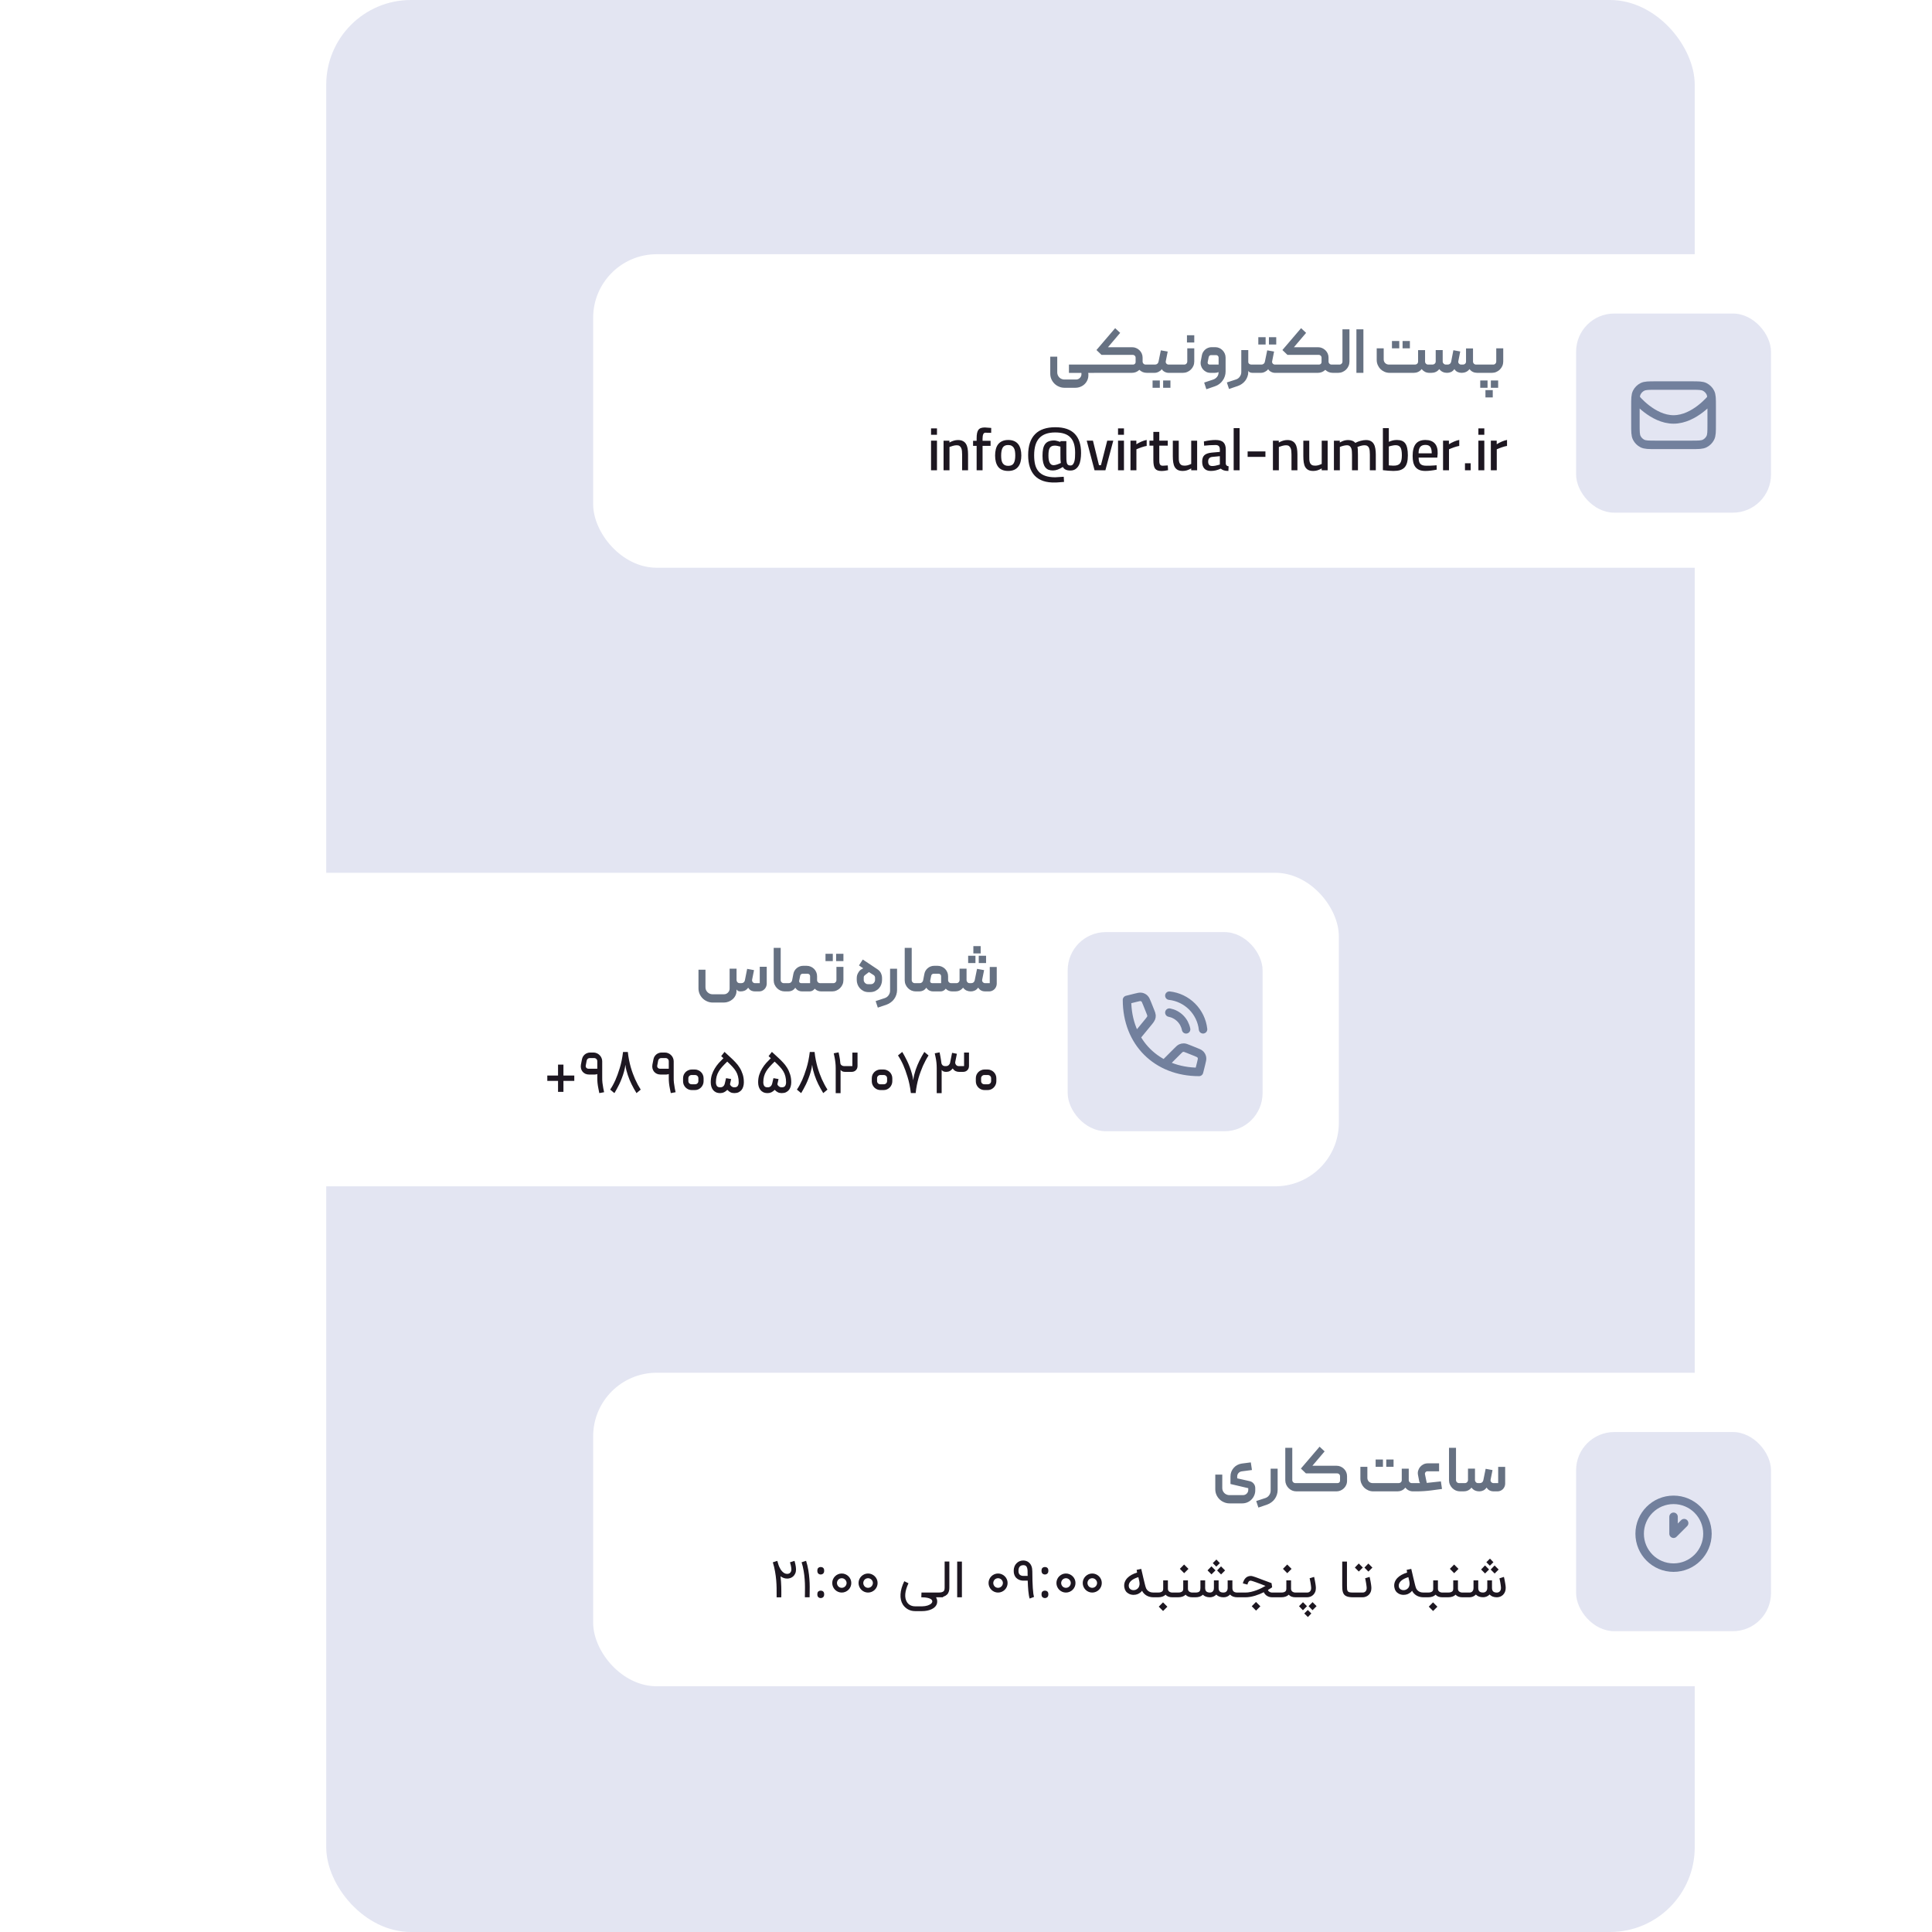 <svg width="456" height="456" viewBox="0 0 456 456" fill="none" xmlns="http://www.w3.org/2000/svg">
<rect x="77" width="323" height="456" rx="20" fill="#E3E5F2"/>
<g filter="url(#filter0_d_2_31)">
<rect x="140" y="324" width="296" height="74" rx="15" fill="white"/>
</g>
<path d="M288.487 348.04V351.235C288.487 351.465 288.532 351.68 288.622 351.88C288.712 352.08 288.832 352.255 288.982 352.405C289.132 352.555 289.307 352.67 289.507 352.75C289.707 352.84 289.922 352.885 290.152 352.885H293.377C293.727 352.885 294.022 352.765 294.262 352.525C294.502 352.285 294.622 351.99 294.622 351.64V351.25L290.422 350.26V348.505C290.422 348.105 290.487 347.73 290.617 347.38C290.757 347.03 290.947 346.72 291.187 346.45C291.427 346.17 291.712 345.945 292.042 345.775C292.372 345.595 292.732 345.48 293.122 345.43L295.222 345.16L295.492 346.96L293.092 347.275C292.782 347.315 292.522 347.45 292.312 347.68C292.112 347.91 292.012 348.18 292.012 348.49V348.925L294.952 349.585C295.342 349.675 295.657 349.87 295.897 350.17C296.147 350.47 296.272 350.825 296.272 351.235V351.76C296.272 352.18 296.192 352.575 296.032 352.945C295.872 353.325 295.652 353.655 295.372 353.935C295.102 354.215 294.777 354.435 294.397 354.595C294.027 354.755 293.627 354.835 293.197 354.835H290.197C289.737 354.835 289.302 354.745 288.892 354.565C288.482 354.395 288.122 354.155 287.812 353.845C287.512 353.545 287.272 353.19 287.092 352.78C286.922 352.38 286.837 351.945 286.837 351.475V348.04H288.487ZM296.499 354.28L298.659 353.575C299.039 353.445 299.339 353.22 299.559 352.9C299.789 352.58 299.904 352.225 299.904 351.835V346.645H301.554V351.67C301.554 352.06 301.494 352.435 301.374 352.795C301.254 353.165 301.084 353.5 300.864 353.8C300.654 354.1 300.394 354.36 300.084 354.58C299.784 354.81 299.449 354.99 299.079 355.12L297.009 355.825L296.499 354.28ZM303.36 349.375V341.725H305.01V349.33C305.01 349.53 305.08 349.7 305.22 349.84C305.36 349.98 305.53 350.05 305.73 350.05H306.435C306.495 350.05 306.545 350.075 306.585 350.125C306.625 350.165 306.645 350.215 306.645 350.275V351.79C306.645 351.93 306.575 352 306.435 352H306C305.64 352 305.3 351.935 304.98 351.805C304.66 351.665 304.38 351.475 304.14 351.235C303.9 350.995 303.71 350.715 303.57 350.395C303.43 350.075 303.36 349.735 303.36 349.375ZM306.43 350.05H315.7C315.85 350.05 315.985 350 316.105 349.9C316.225 349.79 316.285 349.645 316.285 349.465V348.4C316.285 348.22 316.22 348.07 316.09 347.95C315.96 347.82 315.805 347.755 315.625 347.755H308.23L307.045 346.615L311.455 341.455L312.64 342.565L309.76 345.955H315.475C315.815 345.955 316.13 346.02 316.42 346.15C316.72 346.28 316.98 346.455 317.2 346.675C317.43 346.895 317.61 347.155 317.74 347.455C317.87 347.755 317.935 348.075 317.935 348.415V349.525C317.935 349.885 317.865 350.215 317.725 350.515C317.595 350.815 317.41 351.075 317.17 351.295C316.94 351.515 316.67 351.69 316.36 351.82C316.06 351.94 315.745 352 315.415 352H306.43C306.29 351.98 306.22 351.91 306.22 351.79V350.26C306.22 350.12 306.29 350.05 306.43 350.05ZM321.085 348.955V346.21H322.735V348.82C322.735 349.17 322.855 349.465 323.095 349.705C323.335 349.935 323.63 350.05 323.98 350.05H330.13C330.33 350.05 330.5 349.985 330.64 349.855C330.78 349.715 330.85 349.545 330.85 349.345V346.645H332.5V349.33C332.5 349.53 332.57 349.7 332.71 349.84C332.85 349.98 333.02 350.05 333.22 350.05H333.67C333.81 350.05 333.88 350.12 333.88 350.26V351.79C333.88 351.93 333.81 352 333.67 352H333.505C333.145 352 332.81 351.925 332.5 351.775C332.19 351.615 331.92 351.395 331.69 351.115C331.44 351.425 331.155 351.65 330.835 351.79C330.525 351.93 330.19 352 329.83 352H324.13C323.71 352 323.315 351.92 322.945 351.76C322.575 351.6 322.25 351.385 321.97 351.115C321.7 350.835 321.485 350.51 321.325 350.14C321.165 349.77 321.085 349.375 321.085 348.955ZM327.19 346.21V344.485H328.915V346.21H327.19ZM326.41 346.21H324.685V344.485H326.41V346.21ZM333.466 351.79V350.275C333.466 350.215 333.486 350.165 333.526 350.125C333.556 350.075 333.606 350.05 333.676 350.05H335.176C335.126 349.98 335.081 349.91 335.041 349.84C335.011 349.76 334.986 349.68 334.966 349.6L334.681 348.115C334.611 347.755 334.626 347.415 334.726 347.095C334.826 346.765 334.981 346.475 335.191 346.225C335.411 345.965 335.676 345.76 335.986 345.61C336.296 345.46 336.631 345.385 336.991 345.385H339.661V347.26H336.916C336.726 347.26 336.571 347.335 336.451 347.485C336.331 347.625 336.291 347.79 336.331 347.98L336.751 350.005L340.081 349.645L340.351 351.43L337.801 351.775C336.631 351.925 335.471 352 334.321 352H333.676C333.556 352 333.486 351.93 333.466 351.79ZM342.003 349.375V341.725H343.653V349.33C343.653 349.53 343.723 349.7 343.863 349.84C344.003 349.98 344.173 350.05 344.373 350.05H345.078C345.138 350.05 345.188 350.075 345.228 350.125C345.268 350.165 345.288 350.215 345.288 350.275V351.79C345.288 351.93 345.218 352 345.078 352H344.643C344.283 352 343.943 351.935 343.623 351.805C343.303 351.665 343.023 351.475 342.783 351.235C342.543 350.995 342.353 350.715 342.213 350.395C342.073 350.075 342.003 349.735 342.003 349.375ZM345.072 350.05H345.762C345.962 350.05 346.132 349.975 346.272 349.825C346.412 349.675 346.482 349.5 346.482 349.3V346.63H348.132V349.315C348.132 349.515 348.202 349.69 348.342 349.84C348.482 349.98 348.652 350.05 348.852 350.05H349.287C349.487 350.05 349.662 349.99 349.812 349.87C349.962 349.75 350.057 349.59 350.097 349.39L350.652 346.675L352.272 346.975L351.822 349.225C351.772 349.435 351.817 349.625 351.957 349.795C352.107 349.965 352.287 350.05 352.497 350.05H353.607V346.225H355.257V350.17C355.257 350.42 355.207 350.66 355.107 350.89C355.017 351.11 354.887 351.305 354.717 351.475C354.557 351.635 354.362 351.765 354.132 351.865C353.912 351.955 353.677 352 353.427 352H352.497C352.177 352 351.877 351.93 351.597 351.79C351.317 351.65 351.077 351.42 350.877 351.1C350.647 351.42 350.382 351.65 350.082 351.79C349.782 351.93 349.467 352 349.137 352C348.777 352 348.437 351.93 348.117 351.79C347.807 351.64 347.537 351.415 347.307 351.115C347.067 351.415 346.787 351.64 346.467 351.79C346.157 351.93 345.822 352 345.462 352H345.072C344.932 352 344.862 351.93 344.862 351.79V350.275C344.862 350.215 344.887 350.165 344.937 350.125C344.977 350.075 345.022 350.05 345.072 350.05Z" fill="#667182"/>
<path d="M187.516 368.402C187.528 368.434 187.554 368.518 187.593 368.656C187.633 368.794 187.674 368.96 187.717 369.153C187.761 369.346 187.798 369.553 187.83 369.773C187.865 369.99 187.883 370.195 187.883 370.388C187.883 370.766 187.822 371.093 187.7 371.369C187.578 371.644 187.418 371.873 187.221 372.054C187.024 372.231 186.801 372.365 186.553 372.456C186.305 372.543 186.055 372.586 185.803 372.586C185.484 372.586 185.194 372.535 184.934 372.432C184.674 372.33 184.438 372.2 184.225 372.042C184.276 372.48 184.314 372.903 184.337 373.313C184.365 373.718 184.385 374.108 184.396 374.483C184.408 374.853 184.414 375.202 184.414 375.529C184.414 375.856 184.414 376.157 184.414 376.433C184.406 376.535 184.402 376.634 184.402 376.728C184.402 376.823 184.402 376.915 184.402 377.006H183.303V376.433C183.307 375.956 183.305 375.424 183.297 374.837C183.289 374.25 183.258 373.628 183.203 372.97C183.148 372.312 183.057 371.627 182.931 370.914C182.809 370.197 182.634 369.474 182.405 368.745L183.463 368.402L183.693 369.176C183.693 369.18 183.711 369.241 183.746 369.36C183.782 369.474 183.837 369.616 183.912 369.785C183.987 369.954 184.081 370.138 184.196 370.335C184.314 370.532 184.45 370.715 184.603 370.884C184.761 371.053 184.938 371.195 185.135 371.31C185.336 371.42 185.559 371.475 185.803 371.475C185.858 371.475 185.939 371.465 186.045 371.445C186.155 371.426 186.266 371.38 186.376 371.31C186.486 371.235 186.581 371.126 186.66 370.985C186.742 370.839 186.784 370.64 186.784 370.388C186.784 370.258 186.77 370.112 186.742 369.95C186.719 369.789 186.689 369.631 186.654 369.478C186.618 369.324 186.581 369.182 186.541 369.052C186.506 368.918 186.476 368.816 186.453 368.745L187.516 368.402ZM189.973 376.994C189.973 376.856 189.973 376.714 189.973 376.569C189.973 376.419 189.977 376.265 189.985 376.108C189.992 375.651 189.996 375.141 189.996 374.577C189.996 374.01 189.973 373.409 189.925 372.775C189.882 372.141 189.803 371.483 189.689 370.801C189.579 370.116 189.415 369.427 189.199 368.733L190.256 368.39C190.489 369.127 190.664 369.856 190.782 370.577C190.904 371.294 190.989 371.985 191.036 372.651C191.088 373.313 191.113 373.939 191.113 374.53C191.113 375.117 191.109 375.649 191.101 376.125C191.093 376.283 191.09 376.435 191.09 376.58C191.09 376.726 191.09 376.864 191.09 376.994H189.973ZM192.913 376.298C192.913 375.977 192.991 375.752 193.147 375.622C193.303 375.492 193.489 375.427 193.706 375.427C193.931 375.427 194.122 375.492 194.278 375.622C194.442 375.752 194.525 375.977 194.525 376.298C194.525 376.61 194.442 376.835 194.278 376.974C194.122 377.113 193.931 377.182 193.706 377.182C193.489 377.182 193.303 377.113 193.147 376.974C192.991 376.835 192.913 376.61 192.913 376.298ZM192.913 370.734C192.913 370.405 192.991 370.175 193.147 370.045C193.303 369.915 193.489 369.85 193.706 369.85C193.931 369.85 194.122 369.915 194.278 370.045C194.442 370.175 194.525 370.405 194.525 370.734C194.525 371.046 194.442 371.271 194.278 371.41C194.122 371.549 193.931 371.618 193.706 371.618C193.489 371.618 193.303 371.549 193.147 371.41C192.991 371.271 192.913 371.046 192.913 370.734ZM198.67 375.883C198.362 375.883 198.073 375.824 197.801 375.706C197.529 375.588 197.291 375.426 197.086 375.221C196.885 375.017 196.726 374.778 196.607 374.506C196.489 374.231 196.43 373.937 196.43 373.626C196.43 373.319 196.489 373.029 196.607 372.757C196.726 372.485 196.885 372.249 197.086 372.048C197.291 371.843 197.529 371.682 197.801 371.564C198.073 371.445 198.362 371.386 198.67 371.386C198.981 371.386 199.272 371.445 199.544 371.564C199.82 371.682 200.06 371.843 200.265 372.048C200.47 372.249 200.631 372.485 200.75 372.757C200.868 373.029 200.927 373.319 200.927 373.626C200.927 373.937 200.868 374.231 200.75 374.506C200.631 374.778 200.47 375.017 200.265 375.221C200.06 375.426 199.82 375.588 199.544 375.706C199.272 375.824 198.981 375.883 198.67 375.883ZM198.67 372.497C198.516 372.497 198.37 372.527 198.232 372.586C198.094 372.645 197.974 372.726 197.872 372.828C197.773 372.931 197.695 373.051 197.636 373.189C197.576 373.323 197.547 373.468 197.547 373.626C197.547 373.783 197.576 373.931 197.636 374.069C197.695 374.207 197.773 374.329 197.872 374.435C197.974 374.538 198.094 374.619 198.232 374.678C198.37 374.737 198.516 374.766 198.67 374.766C198.827 374.766 198.975 374.737 199.113 374.678C199.251 374.619 199.371 374.538 199.473 374.435C199.58 374.329 199.662 374.207 199.721 374.069C199.784 373.931 199.816 373.783 199.816 373.626C199.816 373.468 199.784 373.323 199.721 373.189C199.662 373.051 199.58 372.931 199.473 372.828C199.371 372.726 199.251 372.645 199.113 372.586C198.975 372.527 198.827 372.497 198.67 372.497ZM204.878 375.883C204.57 375.883 204.281 375.824 204.009 375.706C203.737 375.588 203.499 375.426 203.294 375.221C203.093 375.017 202.934 374.778 202.815 374.506C202.697 374.231 202.638 373.937 202.638 373.626C202.638 373.319 202.697 373.029 202.815 372.757C202.934 372.485 203.093 372.249 203.294 372.048C203.499 371.843 203.737 371.682 204.009 371.564C204.281 371.445 204.57 371.386 204.878 371.386C205.189 371.386 205.48 371.445 205.752 371.564C206.028 371.682 206.268 371.843 206.473 372.048C206.678 372.249 206.839 372.485 206.958 372.757C207.076 373.029 207.135 373.319 207.135 373.626C207.135 373.937 207.076 374.231 206.958 374.506C206.839 374.778 206.678 375.017 206.473 375.221C206.268 375.426 206.028 375.588 205.752 375.706C205.48 375.824 205.189 375.883 204.878 375.883ZM204.878 372.497C204.724 372.497 204.578 372.527 204.44 372.586C204.302 372.645 204.182 372.726 204.08 372.828C203.981 372.931 203.903 373.051 203.844 373.189C203.784 373.323 203.755 373.468 203.755 373.626C203.755 373.783 203.784 373.931 203.844 374.069C203.903 374.207 203.981 374.329 204.08 374.435C204.182 374.538 204.302 374.619 204.44 374.678C204.578 374.737 204.724 374.766 204.878 374.766C205.035 374.766 205.183 374.737 205.321 374.678C205.459 374.619 205.579 374.538 205.681 374.435C205.788 374.329 205.87 374.207 205.929 374.069C205.992 373.931 206.024 373.783 206.024 373.626C206.024 373.468 205.992 373.323 205.929 373.189C205.87 373.051 205.788 372.931 205.681 372.828C205.579 372.726 205.459 372.645 205.321 372.586C205.183 372.527 205.035 372.497 204.878 372.497ZM220.937 377C221.102 377.323 221.191 377.628 221.203 377.916C221.218 378.203 221.173 378.467 221.067 378.708C220.96 378.948 220.799 379.165 220.582 379.358C220.365 379.551 220.109 379.712 219.814 379.842C219.518 379.976 219.19 380.079 218.827 380.15C218.465 380.224 218.083 380.262 217.681 380.262H215.997C215.374 380.262 214.815 380.126 214.318 379.854C213.822 379.582 213.416 379.206 213.101 378.725C212.888 378.387 212.735 378.01 212.64 377.597C212.55 377.187 212.518 376.75 212.546 376.285C212.573 375.816 212.66 375.324 212.806 374.808C212.955 374.292 213.164 373.758 213.432 373.206L214.425 373.691C213.984 374.621 213.731 375.464 213.668 376.22C213.609 376.972 213.739 377.607 214.058 378.123C214.259 378.45 214.527 378.7 214.862 378.873C215.201 379.047 215.579 379.133 215.997 379.133H217.681C217.901 379.133 218.118 379.115 218.331 379.08C218.543 379.048 218.742 379.003 218.928 378.944C219.113 378.885 219.28 378.814 219.43 378.731C219.58 378.653 219.704 378.564 219.802 378.465C219.905 378.367 219.975 378.261 220.015 378.146C220.054 378.036 220.056 377.922 220.021 377.804C219.973 377.65 219.863 377.52 219.69 377.414C219.516 377.311 219.308 377.228 219.063 377.165C218.819 377.106 218.555 377.063 218.272 377.035C217.988 377.012 217.714 377 217.45 377L217.492 375.883H222.585V377H220.937ZM221.209 375.883H221.41C221.772 375.883 222.054 375.858 222.255 375.806C222.46 375.751 222.617 375.668 222.728 375.558C222.806 375.483 222.864 375.379 222.899 375.245C222.938 375.107 222.958 374.926 222.958 374.701V368.562H224.069V374.701C224.069 374.835 224.063 374.975 224.051 375.121C224.04 375.263 224.014 375.407 223.975 375.552C223.935 375.698 223.878 375.842 223.803 375.984C223.728 376.122 223.628 376.252 223.502 376.374C223.388 376.48 223.263 376.573 223.13 376.651C223 376.726 222.85 376.791 222.68 376.846C222.511 376.898 222.322 376.937 222.113 376.965C221.904 376.988 221.67 377 221.41 377H221.209V375.883ZM227.035 376.994H225.918V368.568H227.035V376.994ZM235.562 375.883C235.255 375.883 234.965 375.824 234.694 375.706C234.422 375.588 234.183 375.426 233.979 375.221C233.778 375.017 233.618 374.778 233.5 374.506C233.382 374.231 233.323 373.937 233.323 373.626C233.323 373.319 233.382 373.029 233.5 372.757C233.618 372.485 233.778 372.249 233.979 372.048C234.183 371.843 234.422 371.682 234.694 371.564C234.965 371.445 235.255 371.386 235.562 371.386C235.873 371.386 236.165 371.445 236.437 371.564C236.713 371.682 236.953 371.843 237.158 372.048C237.363 372.249 237.524 372.485 237.642 372.757C237.76 373.029 237.819 373.319 237.819 373.626C237.819 373.937 237.76 374.231 237.642 374.506C237.524 374.778 237.363 375.017 237.158 375.221C236.953 375.426 236.713 375.588 236.437 375.706C236.165 375.824 235.873 375.883 235.562 375.883ZM235.562 372.497C235.409 372.497 235.263 372.527 235.125 372.586C234.987 372.645 234.867 372.726 234.764 372.828C234.666 372.931 234.587 373.051 234.528 373.189C234.469 373.323 234.439 373.468 234.439 373.626C234.439 373.783 234.469 373.931 234.528 374.069C234.587 374.207 234.666 374.329 234.764 374.435C234.867 374.538 234.987 374.619 235.125 374.678C235.263 374.737 235.409 374.766 235.562 374.766C235.72 374.766 235.868 374.737 236.005 374.678C236.143 374.619 236.263 374.538 236.366 374.435C236.472 374.329 236.555 374.207 236.614 374.069C236.677 373.931 236.709 373.783 236.709 373.626C236.709 373.468 236.677 373.323 236.614 373.189C236.555 373.051 236.472 372.931 236.366 372.828C236.263 372.726 236.143 372.645 236.005 372.586C235.868 372.527 235.72 372.497 235.562 372.497ZM243.029 377.301C242.958 377.108 242.897 376.856 242.846 376.545C242.794 376.234 242.749 375.889 242.71 375.511C242.674 375.133 242.645 374.735 242.621 374.317C242.597 373.896 242.58 373.48 242.568 373.07H241.546C241.475 373.07 241.388 373.067 241.286 373.059C241.183 373.047 241.071 373.029 240.949 373.005C240.827 372.978 240.701 372.938 240.571 372.887C240.441 372.836 240.313 372.769 240.187 372.686C240.08 372.615 239.972 372.527 239.862 372.42C239.755 372.314 239.657 372.184 239.566 372.03C239.479 371.877 239.407 371.698 239.347 371.493C239.292 371.288 239.265 371.052 239.265 370.784C239.265 370.532 239.284 370.311 239.324 370.122C239.367 369.933 239.42 369.765 239.483 369.62C239.55 369.474 239.623 369.35 239.702 369.247C239.785 369.141 239.866 369.046 239.944 368.964C240.149 368.751 240.386 368.589 240.653 368.479C240.921 368.369 241.205 368.314 241.504 368.314C241.776 368.314 242.028 368.357 242.261 368.444C242.497 368.526 242.704 368.65 242.881 368.816C243.141 369.048 243.334 369.334 243.46 369.673C243.59 370.012 243.655 370.433 243.655 370.937C243.655 371.69 243.665 372.393 243.685 373.047C243.704 373.697 243.732 374.282 243.767 374.802C243.803 375.318 243.844 375.757 243.892 376.12C243.943 376.478 244 376.74 244.063 376.905L243.029 377.301ZM242.556 371.954C242.548 371.757 242.542 371.573 242.538 371.404C242.538 371.235 242.538 371.079 242.538 370.937C242.538 370.669 242.519 370.447 242.479 370.27C242.44 370.088 242.389 369.943 242.326 369.832C242.267 369.718 242.198 369.633 242.119 369.578C242.04 369.523 241.961 369.484 241.882 369.46C241.808 369.436 241.737 369.425 241.67 369.425C241.603 369.425 241.548 369.425 241.504 369.425C241.15 369.425 240.874 369.537 240.677 369.761C240.48 369.986 240.382 370.327 240.382 370.784C240.382 371.256 240.521 371.579 240.801 371.753C240.872 371.8 240.945 371.837 241.02 371.865C241.099 371.893 241.171 371.912 241.238 371.924C241.309 371.936 241.37 371.944 241.422 371.948C241.477 371.952 241.518 371.954 241.546 371.954H242.556ZM245.827 376.298C245.827 375.977 245.905 375.752 246.061 375.622C246.217 375.492 246.403 375.427 246.62 375.427C246.845 375.427 247.036 375.492 247.192 375.622C247.356 375.752 247.439 375.977 247.439 376.298C247.439 376.61 247.356 376.835 247.192 376.974C247.036 377.113 246.845 377.182 246.62 377.182C246.403 377.182 246.217 377.113 246.061 376.974C245.905 376.835 245.827 376.61 245.827 376.298ZM245.827 370.734C245.827 370.405 245.905 370.175 246.061 370.045C246.217 369.915 246.403 369.85 246.62 369.85C246.845 369.85 247.036 369.915 247.192 370.045C247.356 370.175 247.439 370.405 247.439 370.734C247.439 371.046 247.356 371.271 247.192 371.41C247.036 371.549 246.845 371.618 246.62 371.618C246.403 371.618 246.217 371.549 246.061 371.41C245.905 371.271 245.827 371.046 245.827 370.734ZM251.584 375.883C251.276 375.883 250.987 375.824 250.715 375.706C250.443 375.588 250.205 375.426 250 375.221C249.799 375.017 249.64 374.778 249.521 374.506C249.403 374.231 249.344 373.937 249.344 373.626C249.344 373.319 249.403 373.029 249.521 372.757C249.64 372.485 249.799 372.249 250 372.048C250.205 371.843 250.443 371.682 250.715 371.564C250.987 371.445 251.276 371.386 251.584 371.386C251.895 371.386 252.186 371.445 252.458 371.564C252.734 371.682 252.974 371.843 253.179 372.048C253.384 372.249 253.546 372.485 253.664 372.757C253.782 373.029 253.841 373.319 253.841 373.626C253.841 373.937 253.782 374.231 253.664 374.506C253.546 374.778 253.384 375.017 253.179 375.221C252.974 375.426 252.734 375.588 252.458 375.706C252.186 375.824 251.895 375.883 251.584 375.883ZM251.584 372.497C251.43 372.497 251.284 372.527 251.146 372.586C251.009 372.645 250.888 372.726 250.786 372.828C250.687 372.931 250.609 373.051 250.55 373.189C250.491 373.323 250.461 373.468 250.461 373.626C250.461 373.783 250.491 373.931 250.55 374.069C250.609 374.207 250.687 374.329 250.786 374.435C250.888 374.538 251.009 374.619 251.146 374.678C251.284 374.737 251.43 374.766 251.584 374.766C251.741 374.766 251.889 374.737 252.027 374.678C252.165 374.619 252.285 374.538 252.387 374.435C252.494 374.329 252.576 374.207 252.636 374.069C252.699 373.931 252.73 373.783 252.73 373.626C252.73 373.468 252.699 373.323 252.636 373.189C252.576 373.051 252.494 372.931 252.387 372.828C252.285 372.726 252.165 372.645 252.027 372.586C251.889 372.527 251.741 372.497 251.584 372.497ZM257.792 375.883C257.484 375.883 257.195 375.824 256.923 375.706C256.651 375.588 256.413 375.426 256.208 375.221C256.007 375.017 255.848 374.778 255.729 374.506C255.611 374.231 255.552 373.937 255.552 373.626C255.552 373.319 255.611 373.029 255.729 372.757C255.848 372.485 256.007 372.249 256.208 372.048C256.413 371.843 256.651 371.682 256.923 371.564C257.195 371.445 257.484 371.386 257.792 371.386C258.103 371.386 258.394 371.445 258.666 371.564C258.942 371.682 259.182 371.843 259.387 372.048C259.592 372.249 259.754 372.485 259.872 372.757C259.99 373.029 260.049 373.319 260.049 373.626C260.049 373.937 259.99 374.231 259.872 374.506C259.754 374.778 259.592 375.017 259.387 375.221C259.182 375.426 258.942 375.588 258.666 375.706C258.394 375.824 258.103 375.883 257.792 375.883ZM257.792 372.497C257.638 372.497 257.492 372.527 257.354 372.586C257.217 372.645 257.096 372.726 256.994 372.828C256.895 372.931 256.817 373.051 256.758 373.189C256.699 373.323 256.669 373.468 256.669 373.626C256.669 373.783 256.699 373.931 256.758 374.069C256.817 374.207 256.895 374.329 256.994 374.435C257.096 374.538 257.217 374.619 257.354 374.678C257.492 374.737 257.638 374.766 257.792 374.766C257.949 374.766 258.097 374.737 258.235 374.678C258.373 374.619 258.493 374.538 258.595 374.435C258.702 374.329 258.784 374.207 258.844 374.069C258.907 373.931 258.938 373.783 258.938 373.626C258.938 373.468 258.907 373.323 258.844 373.189C258.784 373.051 258.702 372.931 258.595 372.828C258.493 372.726 258.373 372.645 258.235 372.586C258.097 372.527 257.949 372.497 257.792 372.497ZM272.433 377H272.285C271.654 377 271.103 376.866 270.63 376.598C270.161 376.326 269.801 375.948 269.549 375.464C269.423 375.637 269.271 375.789 269.094 375.919C268.921 376.045 268.724 376.157 268.503 376.255C268.377 376.307 268.231 376.348 268.066 376.38C267.9 376.411 267.725 376.427 267.54 376.427C267.355 376.427 267.164 376.405 266.967 376.362C266.774 376.318 266.584 376.246 266.399 376.143C266.116 375.993 265.887 375.797 265.714 375.552C265.544 375.304 265.432 375.013 265.377 374.678C265.302 374.268 265.326 373.872 265.448 373.49C265.574 373.104 265.791 372.751 266.098 372.432C266.638 371.881 267.4 371.459 268.385 371.168L268.273 370.53L269.36 370.299C269.454 370.693 269.537 371.044 269.608 371.351C269.679 371.654 269.742 371.928 269.797 372.172C269.809 372.22 269.827 372.298 269.85 372.409C269.878 372.519 269.909 372.647 269.945 372.793C269.98 372.935 270.018 373.088 270.057 373.254C270.096 373.419 270.136 373.581 270.175 373.738C270.215 373.896 270.252 374.043 270.288 374.181C270.323 374.319 270.354 374.433 270.382 374.524C270.461 374.82 270.577 375.058 270.731 375.239C270.884 375.416 271.052 375.554 271.233 375.653C271.414 375.747 271.597 375.81 271.783 375.842C271.972 375.869 272.139 375.883 272.285 375.883H272.433V377ZM268.68 372.243C268.29 372.357 267.946 372.493 267.646 372.651C267.347 372.808 267.099 372.984 266.902 373.177C266.709 373.366 266.571 373.571 266.488 373.791C266.405 374.012 266.386 374.242 266.429 374.483C266.456 374.648 266.516 374.788 266.606 374.902C266.697 375.013 266.803 375.101 266.925 375.168C267.012 375.219 267.106 375.257 267.209 375.28C267.311 375.3 267.414 375.312 267.516 375.316C267.619 375.316 267.717 375.308 267.812 375.292C267.91 375.277 267.997 375.253 268.072 375.221C268.568 375.017 268.858 374.644 268.94 374.105C268.968 373.908 268.972 373.732 268.952 373.579C268.936 373.421 268.923 373.315 268.911 373.26L268.68 372.243ZM277.18 375.883V377H276.719C276.36 377 276.043 376.949 275.768 376.846C275.496 376.744 275.277 376.59 275.112 376.385C274.702 376.795 274.095 377 273.292 377H272.157V375.883H273.292C273.575 375.883 273.8 375.856 273.965 375.8C274.131 375.741 274.255 375.67 274.338 375.588C274.424 375.501 274.479 375.407 274.503 375.304C274.531 375.198 274.544 375.097 274.544 375.003V373.005H275.655V374.961C275.655 375.107 275.677 375.231 275.72 375.334C275.764 375.436 275.819 375.523 275.886 375.594C275.957 375.661 276.033 375.714 276.116 375.753C276.203 375.793 276.286 375.822 276.364 375.842C276.443 375.862 276.514 375.873 276.577 375.877C276.64 375.881 276.687 375.883 276.719 375.883H277.18ZM273.498 379.21L274.503 378.194L275.531 379.222L274.515 380.238L273.498 379.21ZM281.908 375.883V377H281.447C281.088 377 280.771 376.949 280.495 376.846C280.224 376.744 280.005 376.59 279.84 376.385C279.43 376.795 278.823 377 278.02 377H276.885V375.883H278.02C278.303 375.883 278.528 375.856 278.693 375.8C278.859 375.741 278.983 375.67 279.065 375.588C279.152 375.501 279.207 375.407 279.231 375.304C279.259 375.198 279.272 375.097 279.272 375.003V373.005H280.383V374.961C280.383 375.107 280.405 375.231 280.448 375.334C280.492 375.436 280.547 375.523 280.614 375.594C280.685 375.661 280.761 375.714 280.844 375.753C280.931 375.793 281.014 375.822 281.092 375.842C281.171 375.862 281.242 375.873 281.305 375.877C281.368 375.881 281.415 375.883 281.447 375.883H281.908ZM278.475 370.281L279.479 369.265L280.507 370.293L279.491 371.31L278.475 370.281ZM292.057 377C291.679 377 291.344 376.947 291.052 376.84C290.761 376.73 290.516 376.567 290.319 376.35H290.314L290.225 376.445C290.032 376.63 289.813 376.77 289.569 376.864C289.325 376.955 289.063 377 288.783 377C288.046 377 287.475 376.787 287.069 376.362C286.872 376.571 286.646 376.728 286.39 376.835C286.134 376.937 285.874 376.992 285.61 377H285.533C284.836 376.988 284.292 376.783 283.902 376.385C283.879 376.417 283.851 376.445 283.819 376.468C283.422 376.823 282.86 377 282.135 377H281.734V375.883H282.135C282.387 375.883 282.59 375.86 282.744 375.812C282.902 375.765 283.024 375.696 283.11 375.605C283.197 375.511 283.254 375.399 283.282 375.269C283.313 375.135 283.329 374.983 283.329 374.814V373.011H284.446V374.784C284.446 375.166 284.538 375.444 284.724 375.617C284.909 375.791 285.198 375.879 285.592 375.883C285.663 375.879 285.75 375.865 285.852 375.842C285.959 375.818 286.059 375.769 286.154 375.694C286.252 375.619 286.337 375.513 286.408 375.375C286.479 375.233 286.514 375.046 286.514 374.814V373.011H287.625V374.784C287.625 375.166 287.715 375.446 287.897 375.623C288.082 375.797 288.377 375.883 288.783 375.883C288.897 375.883 289.012 375.865 289.126 375.83C289.24 375.795 289.342 375.735 289.433 375.653C289.524 375.57 289.599 375.464 289.658 375.334C289.717 375.2 289.75 375.036 289.758 374.843V373.011H290.875V374.843C290.883 375.206 290.983 375.47 291.176 375.635C291.369 375.8 291.663 375.883 292.057 375.883H292.417V377H292.057ZM287.914 368.934L287.075 369.755L286.248 368.934L287.099 368.089L287.914 368.934ZM288.204 371.605L287.27 370.66L288.192 369.702L289.149 370.66L288.204 371.605ZM285.941 371.593L285.007 370.648L285.929 369.69L286.886 370.648L285.941 371.593ZM300.26 374.636C300.236 374.652 300.138 374.719 299.964 374.837C299.791 374.955 299.56 375.099 299.273 375.269C299.316 375.414 299.385 375.529 299.48 375.611C299.578 375.69 299.681 375.751 299.787 375.795C299.893 375.834 299.994 375.86 300.088 375.871C300.183 375.879 300.25 375.883 300.289 375.883H301.53V377H300.289C300.002 377 299.732 376.959 299.48 376.876C299.232 376.789 299.007 376.663 298.806 376.498C298.578 376.305 298.404 376.072 298.286 375.8C297.983 375.95 297.658 376.098 297.311 376.244C296.964 376.385 296.604 376.513 296.23 376.628C295.859 376.738 295.477 376.829 295.083 376.9C294.693 376.967 294.303 377 293.913 377H292.253V375.883H293.913C294.355 375.883 294.8 375.832 295.249 375.73C295.702 375.623 296.137 375.493 296.555 375.34C296.972 375.182 297.364 375.013 297.731 374.831C298.097 374.646 298.418 374.473 298.694 374.311C298.312 374.158 297.93 374.008 297.547 373.862C297.169 373.717 296.823 373.588 296.507 373.478C296.192 373.364 295.92 373.271 295.692 373.2C295.467 373.13 295.318 373.088 295.243 373.076C295.176 373.076 295.105 373.082 295.03 373.094C294.959 373.106 294.888 373.141 294.817 373.2C294.747 373.26 294.678 373.352 294.611 373.478C294.544 373.6 294.481 373.774 294.422 373.998L293.34 373.715C293.644 372.548 294.282 371.965 295.255 371.965C295.282 371.965 295.314 371.967 295.349 371.971C295.389 371.971 295.446 371.981 295.521 372.001C295.599 372.017 295.7 372.044 295.822 372.084C295.944 372.119 296.104 372.17 296.301 372.237C296.498 372.304 296.736 372.391 297.016 372.497C297.295 372.6 297.63 372.728 298.02 372.881L300.112 373.655L300.26 374.636ZM295.444 379.115L296.448 378.099L297.477 379.127L296.46 380.144L295.444 379.115ZM306.245 375.883V377H305.784C305.425 377 305.108 376.949 304.832 376.846C304.561 376.744 304.342 376.59 304.176 376.385C303.767 376.795 303.16 377 302.356 377H301.222V375.883H302.356C302.64 375.883 302.865 375.856 303.03 375.8C303.196 375.741 303.32 375.67 303.402 375.588C303.489 375.501 303.544 375.407 303.568 375.304C303.595 375.198 303.609 375.097 303.609 375.003V373.005H304.72V374.961C304.72 375.107 304.742 375.231 304.785 375.334C304.828 375.436 304.884 375.523 304.951 375.594C305.021 375.661 305.098 375.714 305.181 375.753C305.268 375.793 305.35 375.822 305.429 375.842C305.508 375.862 305.579 375.873 305.642 375.877C305.705 375.881 305.752 375.883 305.784 375.883H306.245ZM302.811 370.281L303.816 369.265L304.844 370.293L303.828 371.31L302.811 370.281ZM310.16 372.19C310.167 372.214 310.183 372.277 310.207 372.379C310.23 372.482 310.256 372.61 310.284 372.763C310.315 372.913 310.349 373.08 310.384 373.265C310.42 373.447 310.451 373.632 310.479 373.821C310.506 374.006 310.53 374.185 310.55 374.359C310.569 374.532 310.579 374.684 310.579 374.814C310.579 375.192 310.516 375.519 310.39 375.795C310.268 376.066 310.106 376.293 309.905 376.474C309.708 376.651 309.486 376.783 309.238 376.87C308.99 376.957 308.739 377 308.487 377H306.041V375.883H308.487C308.546 375.883 308.629 375.875 308.735 375.86C308.846 375.84 308.954 375.795 309.06 375.724C309.171 375.653 309.265 375.546 309.344 375.405C309.427 375.263 309.468 375.066 309.468 374.814C309.468 374.727 309.46 374.619 309.445 374.489C309.433 374.355 309.415 374.213 309.391 374.063C309.372 373.91 309.348 373.754 309.32 373.596C309.293 373.435 309.265 373.283 309.238 373.141C309.21 373 309.185 372.873 309.161 372.763C309.137 372.653 309.118 372.57 309.102 372.515L310.16 372.19ZM308.694 381.662L307.843 380.817L308.67 379.996L309.51 380.817L308.694 381.662ZM310.745 379.092L309.787 380.049L308.865 379.092L309.799 378.146L310.745 379.092ZM308.481 379.104L307.524 380.061L306.602 379.104L307.536 378.158L308.481 379.104ZM319.317 377C318.942 376.996 318.619 376.968 318.348 376.917C318.08 376.862 317.851 376.785 317.662 376.687C317.477 376.584 317.327 376.458 317.213 376.309C317.103 376.155 317.016 375.978 316.953 375.777C316.89 375.572 316.849 375.343 316.829 375.091C316.809 374.839 316.799 374.56 316.799 374.252V368.568H317.916V374.252C317.916 374.595 317.926 374.873 317.946 375.085C317.969 375.298 318.026 375.464 318.117 375.582C318.212 375.696 318.351 375.775 318.537 375.818C318.726 375.858 318.986 375.879 319.317 375.883V377ZM323.261 372.19C323.269 372.214 323.285 372.277 323.308 372.379C323.332 372.482 323.358 372.61 323.385 372.763C323.417 372.913 323.45 373.08 323.486 373.265C323.521 373.447 323.553 373.632 323.58 373.821C323.608 374.006 323.631 374.185 323.651 374.359C323.671 374.532 323.681 374.684 323.681 374.814C323.681 375.192 323.618 375.519 323.492 375.795C323.369 376.066 323.208 376.293 323.007 376.474C322.81 376.651 322.587 376.783 322.339 376.87C322.091 376.957 321.841 377 321.589 377H319.142V375.883H321.589C321.648 375.883 321.731 375.875 321.837 375.86C321.947 375.84 322.056 375.795 322.162 375.724C322.272 375.653 322.367 375.546 322.446 375.405C322.528 375.263 322.57 375.066 322.57 374.814C322.57 374.727 322.562 374.619 322.546 374.489C322.534 374.355 322.517 374.213 322.493 374.063C322.473 373.91 322.45 373.754 322.422 373.596C322.394 373.435 322.367 373.283 322.339 373.141C322.312 373 322.286 372.873 322.262 372.763C322.239 372.653 322.219 372.57 322.203 372.515L323.261 372.19ZM322.977 370.937L322.044 369.992L322.966 369.035L323.923 369.992L322.977 370.937ZM320.714 370.925L319.781 369.98L320.702 369.023L321.66 369.98L320.714 370.925ZM336.163 377H336.015C335.385 377 334.833 376.866 334.361 376.598C333.892 376.326 333.531 375.948 333.279 375.464C333.153 375.637 333.002 375.789 332.824 375.919C332.651 376.045 332.454 376.157 332.233 376.255C332.107 376.307 331.962 376.348 331.796 376.38C331.631 376.411 331.455 376.427 331.27 376.427C331.085 376.427 330.894 376.405 330.697 376.362C330.504 376.318 330.315 376.246 330.13 376.143C329.846 375.993 329.618 375.797 329.444 375.552C329.275 375.304 329.163 375.013 329.108 374.678C329.033 374.268 329.056 373.872 329.178 373.49C329.305 373.104 329.521 372.751 329.828 372.432C330.368 371.881 331.13 371.459 332.115 371.168L332.003 370.53L333.09 370.299C333.185 370.693 333.268 371.044 333.338 371.351C333.409 371.654 333.472 371.928 333.528 372.172C333.539 372.22 333.557 372.298 333.581 372.409C333.608 372.519 333.64 372.647 333.675 372.793C333.711 372.935 333.748 373.088 333.788 373.254C333.827 373.419 333.866 373.581 333.906 373.738C333.945 373.896 333.983 374.043 334.018 374.181C334.053 374.319 334.085 374.433 334.113 374.524C334.191 374.82 334.308 375.058 334.461 375.239C334.615 375.416 334.782 375.554 334.963 375.653C335.145 375.747 335.328 375.81 335.513 375.842C335.702 375.869 335.87 375.883 336.015 375.883H336.163V377ZM332.411 372.243C332.021 372.357 331.676 372.493 331.377 372.651C331.077 372.808 330.829 372.984 330.632 373.177C330.439 373.366 330.301 373.571 330.218 373.791C330.136 374.012 330.116 374.242 330.159 374.483C330.187 374.648 330.246 374.788 330.337 374.902C330.427 375.013 330.534 375.101 330.656 375.168C330.742 375.219 330.837 375.257 330.939 375.28C331.042 375.3 331.144 375.312 331.247 375.316C331.349 375.316 331.448 375.308 331.542 375.292C331.641 375.277 331.727 375.253 331.802 375.221C332.298 375.017 332.588 374.644 332.671 374.105C332.698 373.908 332.702 373.732 332.683 373.579C332.667 373.421 332.653 373.315 332.641 373.26L332.411 372.243ZM340.91 375.883V377H340.449C340.091 377 339.774 376.949 339.498 376.846C339.226 376.744 339.008 376.59 338.842 376.385C338.432 376.795 337.826 377 337.022 377H335.888V375.883H337.022C337.306 375.883 337.53 375.856 337.696 375.8C337.861 375.741 337.985 375.67 338.068 375.588C338.155 375.501 338.21 375.407 338.233 375.304C338.261 375.198 338.275 375.097 338.275 375.003V373.005H339.386V374.961C339.386 375.107 339.407 375.231 339.451 375.334C339.494 375.436 339.549 375.523 339.616 375.594C339.687 375.661 339.764 375.714 339.847 375.753C339.933 375.793 340.016 375.822 340.095 375.842C340.174 375.862 340.245 375.873 340.308 375.877C340.371 375.881 340.418 375.883 340.449 375.883H340.91ZM337.229 379.21L338.233 378.194L339.262 379.222L338.245 380.238L337.229 379.21ZM345.638 375.883V377H345.177C344.819 377 344.502 376.949 344.226 376.846C343.954 376.744 343.735 376.59 343.57 376.385C343.16 376.795 342.554 377 341.75 377H340.615V375.883H341.75C342.034 375.883 342.258 375.856 342.424 375.8C342.589 375.741 342.713 375.67 342.796 375.588C342.883 375.501 342.938 375.407 342.961 375.304C342.989 375.198 343.003 375.097 343.003 375.003V373.005H344.114V374.961C344.114 375.107 344.135 375.231 344.179 375.334C344.222 375.436 344.277 375.523 344.344 375.594C344.415 375.661 344.492 375.714 344.575 375.753C344.661 375.793 344.744 375.822 344.823 375.842C344.902 375.862 344.972 375.873 345.035 375.877C345.099 375.881 345.146 375.883 345.177 375.883H345.638ZM342.205 370.281L343.21 369.265L344.238 370.293L343.221 371.31L342.205 370.281ZM350.055 376.988C349.685 376.988 349.356 376.935 349.069 376.829C348.781 376.718 348.539 376.561 348.342 376.356C348.137 376.577 347.899 376.74 347.627 376.846C347.355 376.949 347.081 377 346.805 377H345.505V375.883H346.805C346.864 375.883 346.949 375.875 347.059 375.86C347.17 375.84 347.278 375.795 347.384 375.724C347.491 375.649 347.583 375.538 347.662 375.393C347.745 375.247 347.786 375.048 347.786 374.796V374.772V373.005H348.903V374.772C348.903 375.154 348.992 375.434 349.169 375.611C349.35 375.789 349.646 375.877 350.055 375.877C350.114 375.877 350.197 375.867 350.304 375.848C350.414 375.824 350.522 375.775 350.629 375.7C350.739 375.625 350.833 375.515 350.912 375.369C350.995 375.223 351.036 375.024 351.036 374.772V373.005H352.147V374.772C352.147 375.154 352.24 375.436 352.425 375.617C352.61 375.798 352.907 375.889 353.317 375.889C353.38 375.889 353.465 375.877 353.571 375.854C353.678 375.826 353.782 375.773 353.884 375.694C353.991 375.615 354.081 375.503 354.156 375.357C354.231 375.212 354.269 375.017 354.269 374.772C354.269 374.686 354.261 374.577 354.245 374.447C354.233 374.317 354.215 374.177 354.192 374.028C354.172 373.878 354.148 373.726 354.121 373.573C354.093 373.415 354.066 373.269 354.038 373.135C354.011 372.998 353.985 372.875 353.961 372.769C353.938 372.659 353.918 372.578 353.902 372.527L354.96 372.19C354.968 372.214 354.984 372.277 355.007 372.379C355.031 372.478 355.058 372.602 355.09 372.751C355.121 372.897 355.153 373.061 355.184 373.242C355.22 373.423 355.251 373.606 355.279 373.791C355.311 373.973 355.336 374.15 355.356 374.323C355.376 374.493 355.385 374.642 355.385 374.772C355.385 375.147 355.324 375.473 355.202 375.753C355.08 376.029 354.921 376.259 354.724 376.445C354.531 376.626 354.31 376.764 354.062 376.858C353.814 376.949 353.565 376.996 353.317 377C352.939 377 352.604 376.945 352.313 376.835C352.025 376.72 351.781 376.557 351.58 376.344C351.375 376.561 351.137 376.722 350.865 376.829C350.597 376.935 350.327 376.988 350.055 376.988ZM352.484 368.721L351.645 369.543L350.818 368.721L351.669 367.876L352.484 368.721ZM352.774 371.392L351.84 370.447L352.762 369.49L353.719 370.447L352.774 371.392ZM350.51 371.38L349.577 370.435L350.499 369.478L351.456 370.435L350.51 371.38Z" fill="#1D1721"/>
<rect x="372" y="338" width="46" height="47" rx="9" fill="#E3E5F2"/>
<path d="M395 358V362L397.5 359.5M403 362C403 366.418 399.418 370 395 370C390.582 370 387 366.418 387 362C387 357.582 390.582 354 395 354C399.418 354 403 357.582 403 362Z" stroke="#72809D" stroke-width="2" stroke-linecap="round" stroke-linejoin="round"/>
<g filter="url(#filter1_d_2_31)">
<rect x="20" y="206" width="296" height="74" rx="15" fill="white"/>
</g>
<path d="M164.859 228.87H166.509V233.01C166.509 233.24 166.549 233.455 166.629 233.655C166.719 233.855 166.839 234.03 166.989 234.18C167.139 234.33 167.314 234.45 167.514 234.54C167.714 234.63 167.929 234.675 168.159 234.675H170.859C171.239 234.675 171.559 234.54 171.819 234.27C172.079 234.01 172.209 233.695 172.209 233.325V228.63H173.844V231.36C173.864 231.56 173.939 231.725 174.069 231.855C174.209 231.985 174.374 232.05 174.564 232.05H174.999C175.199 232.05 175.374 231.99 175.524 231.87C175.674 231.75 175.769 231.59 175.809 231.39L176.349 228.675L177.969 228.975L177.519 231.225C177.479 231.445 177.529 231.64 177.669 231.81C177.809 231.97 177.989 232.05 178.209 232.05H179.319V228.18H180.969V232.17C180.969 232.42 180.919 232.66 180.819 232.89C180.729 233.11 180.599 233.305 180.429 233.475C180.269 233.635 180.079 233.765 179.859 233.865C179.639 233.955 179.404 234 179.154 234H178.194C177.874 234 177.574 233.935 177.294 233.805C177.024 233.665 176.789 233.435 176.589 233.115C176.359 233.435 176.094 233.665 175.794 233.805C175.494 233.935 175.169 234 174.819 234C174.649 234 174.474 233.975 174.294 233.925C174.124 233.865 173.969 233.735 173.829 233.535V233.91C173.829 234.3 173.744 234.66 173.574 234.99C173.414 235.32 173.194 235.605 172.914 235.845C172.644 236.085 172.329 236.275 171.969 236.415C171.609 236.555 171.234 236.625 170.844 236.625H168.219C167.759 236.625 167.324 236.535 166.914 236.355C166.504 236.185 166.144 235.945 165.834 235.635C165.534 235.335 165.294 234.98 165.114 234.57C164.944 234.16 164.859 233.725 164.859 233.265V228.87ZM182.613 231.375V223.725H184.263V231.33C184.263 231.53 184.333 231.7 184.473 231.84C184.613 231.98 184.783 232.05 184.983 232.05H185.688C185.748 232.05 185.798 232.075 185.838 232.125C185.878 232.165 185.898 232.215 185.898 232.275V233.79C185.898 233.93 185.828 234 185.688 234H185.253C184.893 234 184.553 233.935 184.233 233.805C183.913 233.665 183.633 233.475 183.393 233.235C183.153 232.995 182.963 232.715 182.823 232.395C182.683 232.075 182.613 231.735 182.613 231.375ZM185.683 232.05H186.163C186.363 232.05 186.533 231.99 186.673 231.87C186.823 231.75 186.918 231.59 186.958 231.39L187.258 229.845C187.308 229.575 187.403 229.325 187.543 229.095C187.693 228.855 187.868 228.655 188.068 228.495C188.268 228.325 188.493 228.195 188.743 228.105C189.003 228.005 189.273 227.955 189.553 227.955H190.393C190.733 227.955 191.053 228.02 191.353 228.15C191.653 228.28 191.913 228.455 192.133 228.675C192.353 228.895 192.528 229.155 192.658 229.455C192.788 229.755 192.853 230.075 192.853 230.415V231.33C192.853 231.53 192.923 231.7 193.063 231.84C193.203 231.98 193.373 232.05 193.573 232.05H194.143C194.283 232.05 194.353 232.12 194.353 232.26V233.79C194.353 233.85 194.328 233.9 194.278 233.94C194.238 233.98 194.193 234 194.143 234H193.858C193.568 234 193.288 233.95 193.018 233.85C192.758 233.75 192.518 233.585 192.298 233.355C191.978 233.785 191.558 234 191.038 234H189.298C188.998 234 188.713 233.935 188.443 233.805C188.173 233.675 187.928 233.45 187.708 233.13C187.478 233.45 187.223 233.675 186.943 233.805C186.663 233.935 186.363 234 186.043 234H185.683C185.543 234 185.473 233.93 185.473 233.79V232.26C185.473 232.12 185.543 232.05 185.683 232.05ZM189.088 232.05H191.203V230.4C191.203 230.24 191.148 230.105 191.038 229.995C190.928 229.885 190.793 229.83 190.633 229.83H189.418C189.278 229.83 189.158 229.875 189.058 229.965C188.958 230.045 188.893 230.155 188.863 230.295L188.623 231.495C188.593 231.635 188.623 231.765 188.713 231.885C188.813 231.995 188.938 232.05 189.088 232.05ZM193.939 232.275C193.939 232.215 193.959 232.165 193.999 232.125C194.039 232.075 194.089 232.05 194.149 232.05H196.699C196.899 232.05 197.069 231.98 197.209 231.84C197.349 231.69 197.419 231.515 197.419 231.315V228.21H199.069V231.315C199.069 231.685 198.999 232.035 198.859 232.365C198.719 232.685 198.524 232.97 198.274 233.22C198.034 233.46 197.749 233.65 197.419 233.79C197.099 233.93 196.754 234 196.384 234H194.149C194.089 234 194.039 233.98 193.999 233.94C193.959 233.89 193.939 233.84 193.939 233.79V232.275ZM196.564 226.845H194.839V225.12H196.564V226.845ZM199.069 226.845H197.344V225.12H199.069V226.845ZM202.213 231.33V230.865C202.213 230.625 202.243 230.395 202.302 230.175C202.373 229.955 202.463 229.755 202.573 229.575C202.683 229.385 202.803 229.22 202.933 229.08C203.073 228.94 203.218 228.83 203.368 228.75C203.448 228.7 203.513 228.665 203.563 228.645C203.613 228.615 203.653 228.59 203.683 228.57C203.713 228.56 203.733 228.55 203.743 228.54L202.738 227.865L203.638 226.47L207.088 228.765C207.508 229.045 207.793 229.37 207.943 229.74C208.103 230.11 208.183 230.47 208.183 230.82V231.33C208.183 231.66 208.123 231.995 208.003 232.335C207.893 232.665 207.718 232.965 207.478 233.235C207.238 233.505 206.938 233.73 206.578 233.91C206.228 234.08 205.813 234.165 205.333 234.165H205.018C204.568 234.165 204.168 234.08 203.818 233.91C203.468 233.73 203.173 233.505 202.933 233.235C202.693 232.955 202.513 232.65 202.393 232.32C202.273 231.98 202.213 231.65 202.213 231.33ZM203.863 230.7V231.33C203.863 231.43 203.883 231.535 203.923 231.645C203.973 231.755 204.038 231.86 204.118 231.96C204.208 232.05 204.313 232.13 204.433 232.2C204.553 232.26 204.693 232.29 204.853 232.29H205.543C205.723 232.29 205.878 232.255 206.008 232.185C206.138 232.105 206.238 232.015 206.308 231.915C206.388 231.815 206.443 231.715 206.473 231.615C206.513 231.505 206.533 231.425 206.533 231.375V230.745C206.533 230.635 206.503 230.525 206.443 230.415C206.393 230.305 206.313 230.215 206.203 230.145C206.163 230.125 206.083 230.075 205.963 229.995C205.853 229.915 205.728 229.835 205.588 229.755C205.438 229.665 205.273 229.56 205.093 229.44L204.163 230.145C204.093 230.195 204.023 230.265 203.953 230.355C203.893 230.435 203.863 230.55 203.863 230.7ZM206.674 236.28L208.834 235.575C209.214 235.445 209.514 235.22 209.734 234.9C209.964 234.58 210.079 234.225 210.079 233.835V228.645H211.729V233.67C211.729 234.06 211.669 234.435 211.549 234.795C211.429 235.165 211.259 235.5 211.039 235.8C210.829 236.1 210.569 236.36 210.259 236.58C209.959 236.81 209.624 236.99 209.254 237.12L207.184 237.825L206.674 236.28ZM213.536 231.375V223.725H215.186V231.33C215.186 231.53 215.256 231.7 215.396 231.84C215.536 231.98 215.706 232.05 215.906 232.05H216.611C216.671 232.05 216.721 232.075 216.761 232.125C216.801 232.165 216.821 232.215 216.821 232.275V233.79C216.821 233.93 216.751 234 216.611 234H216.176C215.816 234 215.476 233.935 215.156 233.805C214.836 233.665 214.556 233.475 214.316 233.235C214.076 232.995 213.886 232.715 213.746 232.395C213.606 232.075 213.536 231.735 213.536 231.375ZM216.605 232.05H217.085C217.285 232.05 217.455 231.99 217.595 231.87C217.745 231.75 217.84 231.59 217.88 231.39L218.18 229.845C218.23 229.575 218.325 229.325 218.465 229.095C218.615 228.855 218.79 228.655 218.99 228.495C219.19 228.325 219.415 228.195 219.665 228.105C219.925 228.005 220.195 227.955 220.475 227.955H221.315C221.655 227.955 221.975 228.02 222.275 228.15C222.575 228.28 222.835 228.455 223.055 228.675C223.275 228.895 223.45 229.155 223.58 229.455C223.71 229.755 223.775 230.075 223.775 230.415V231.33C223.775 231.53 223.845 231.7 223.985 231.84C224.125 231.98 224.295 232.05 224.495 232.05H225.065C225.205 232.05 225.275 232.12 225.275 232.26V233.79C225.275 233.85 225.25 233.9 225.2 233.94C225.16 233.98 225.115 234 225.065 234H224.78C224.49 234 224.21 233.95 223.94 233.85C223.68 233.75 223.44 233.585 223.22 233.355C222.9 233.785 222.48 234 221.96 234H220.22C219.92 234 219.635 233.935 219.365 233.805C219.095 233.675 218.85 233.45 218.63 233.13C218.4 233.45 218.145 233.675 217.865 233.805C217.585 233.935 217.285 234 216.965 234H216.605C216.465 234 216.395 233.93 216.395 233.79V232.26C216.395 232.12 216.465 232.05 216.605 232.05ZM220.01 232.05H222.125V230.4C222.125 230.24 222.07 230.105 221.96 229.995C221.85 229.885 221.715 229.83 221.555 229.83H220.34C220.2 229.83 220.08 229.875 219.98 229.965C219.88 230.045 219.815 230.155 219.785 230.295L219.545 231.495C219.515 231.635 219.545 231.765 219.635 231.885C219.735 231.995 219.86 232.05 220.01 232.05ZM225.072 232.05H225.762C225.962 232.05 226.132 231.975 226.272 231.825C226.412 231.675 226.482 231.5 226.482 231.3V228.63H228.132V231.315C228.132 231.515 228.202 231.69 228.342 231.84C228.482 231.98 228.652 232.05 228.852 232.05H229.242C229.442 232.05 229.617 231.99 229.767 231.87C229.917 231.75 230.012 231.59 230.052 231.39L230.607 228.675L232.272 228.975L231.822 231.225C231.772 231.435 231.817 231.625 231.957 231.795C232.107 231.965 232.287 232.05 232.497 232.05H233.607V228.225H235.257V232.17C235.257 232.42 235.207 232.66 235.107 232.89C235.017 233.11 234.887 233.305 234.717 233.475C234.557 233.635 234.362 233.765 234.132 233.865C233.912 233.955 233.677 234 233.427 234H232.497C232.177 234 231.877 233.93 231.597 233.79C231.317 233.65 231.077 233.42 230.877 233.1C230.647 233.42 230.382 233.65 230.082 233.79C229.782 233.93 229.467 234 229.137 234C228.777 234 228.437 233.93 228.117 233.79C227.807 233.64 227.537 233.415 227.307 233.115C227.067 233.415 226.787 233.64 226.467 233.79C226.157 233.93 225.822 234 225.462 234H225.072C224.932 234 224.862 233.93 224.862 233.79V232.275C224.862 232.215 224.887 232.165 224.937 232.125C224.977 232.075 225.022 232.05 225.072 232.05ZM228.507 227.31V225.585H230.232V227.31H228.507ZM231.462 223.305V225.03H229.737V223.305H231.462ZM231.012 225.585H232.737V227.31H231.012V225.585Z" fill="#667182"/>
<path d="M129.177 253.856H131.711V251.28H132.985V253.856H135.547V255.116H132.985V257.706H131.711V255.116H129.177V253.856ZM137.111 251.294L137.363 250.006C137.41 249.782 137.489 249.572 137.601 249.376C137.723 249.18 137.867 249.012 138.035 248.872C138.203 248.732 138.395 248.625 138.609 248.55C138.824 248.466 139.048 248.424 139.281 248.424H140.065C140.345 248.424 140.611 248.48 140.863 248.592C141.115 248.695 141.335 248.844 141.521 249.04C141.717 249.227 141.867 249.446 141.969 249.698C142.081 249.95 142.137 250.216 142.137 250.496V254.29C142.128 254.719 142.147 255.144 142.193 255.564C142.24 255.984 142.305 256.409 142.389 256.838L142.585 257.79L141.451 258L141.241 256.95C141.148 256.502 141.078 256.059 141.031 255.62C140.985 255.172 140.966 254.724 140.975 254.276V253.492C140.929 253.511 140.854 253.539 140.751 253.576C140.658 253.604 140.537 253.618 140.387 253.618H139.029C138.721 253.618 138.437 253.562 138.175 253.45C137.914 253.329 137.695 253.165 137.517 252.96C137.34 252.745 137.214 252.498 137.139 252.218C137.065 251.929 137.055 251.621 137.111 251.294ZM138.903 252.246H140.975V250.496C140.975 250.263 140.901 250.076 140.751 249.936C140.602 249.796 140.42 249.726 140.205 249.726H139.211C139.025 249.726 138.861 249.782 138.721 249.894C138.591 250.006 138.507 250.155 138.469 250.342L138.259 251.462C138.213 251.686 138.255 251.873 138.385 252.022C138.525 252.171 138.698 252.246 138.903 252.246ZM144.014 257.174C144.452 256.53 144.868 255.769 145.26 254.892C145.596 254.136 145.932 253.212 146.268 252.12C146.613 251.019 146.874 249.745 147.052 248.298H148.186C148.251 248.951 148.344 249.577 148.466 250.174C148.587 250.771 148.722 251.341 148.872 251.882C149.03 252.423 149.198 252.932 149.376 253.408C149.553 253.875 149.726 254.304 149.894 254.696C150.304 255.611 150.748 256.437 151.224 257.174L150.23 258C149.81 257.328 149.418 256.623 149.054 255.886C148.904 255.569 148.75 255.228 148.592 254.864C148.442 254.5 148.302 254.122 148.172 253.73C148.041 253.338 147.924 252.941 147.822 252.54C147.728 252.129 147.658 251.719 147.612 251.308C147.546 251.849 147.434 252.395 147.276 252.946C147.126 253.487 146.954 254.005 146.758 254.5C146.571 254.995 146.375 255.457 146.17 255.886C145.964 256.306 145.773 256.675 145.596 256.992C145.428 257.309 145.288 257.557 145.176 257.734C145.064 257.911 145.008 258 145.008 258L144.014 257.174ZM153.983 251.294L154.235 250.006C154.281 249.782 154.361 249.572 154.473 249.376C154.594 249.18 154.739 249.012 154.907 248.872C155.075 248.732 155.266 248.625 155.481 248.55C155.695 248.466 155.919 248.424 156.153 248.424H156.937C157.217 248.424 157.483 248.48 157.735 248.592C157.987 248.695 158.206 248.844 158.393 249.04C158.589 249.227 158.738 249.446 158.841 249.698C158.953 249.95 159.009 250.216 159.009 250.496V254.29C158.999 254.719 159.018 255.144 159.065 255.564C159.111 255.984 159.177 256.409 159.261 256.838L159.457 257.79L158.323 258L158.113 256.95C158.019 256.502 157.949 256.059 157.903 255.62C157.856 255.172 157.837 254.724 157.847 254.276V253.492C157.8 253.511 157.725 253.539 157.623 253.576C157.529 253.604 157.408 253.618 157.259 253.618H155.901C155.593 253.618 155.308 253.562 155.047 253.45C154.785 253.329 154.566 253.165 154.389 252.96C154.211 252.745 154.085 252.498 154.011 252.218C153.936 251.929 153.927 251.621 153.983 251.294ZM155.775 252.246H157.847V250.496C157.847 250.263 157.772 250.076 157.623 249.936C157.473 249.796 157.291 249.726 157.077 249.726H156.083C155.896 249.726 155.733 249.782 155.593 249.894C155.462 250.006 155.378 250.155 155.341 250.342L155.131 251.462C155.084 251.686 155.126 251.873 155.257 252.022C155.397 252.171 155.569 252.246 155.775 252.246ZM163.293 252.428H163.979C164.268 252.428 164.539 252.484 164.791 252.596C165.043 252.699 165.262 252.843 165.449 253.03C165.645 253.217 165.794 253.436 165.897 253.688C166.009 253.94 166.065 254.211 166.065 254.5V255.214C166.065 255.494 166.009 255.76 165.897 256.012C165.794 256.264 165.645 256.488 165.449 256.684C165.262 256.871 165.043 257.02 164.791 257.132C164.539 257.235 164.268 257.286 163.979 257.286H163.293C163.013 257.286 162.747 257.235 162.495 257.132C162.243 257.02 162.019 256.871 161.823 256.684C161.636 256.488 161.487 256.264 161.375 256.012C161.272 255.76 161.221 255.494 161.221 255.214V254.5C161.221 254.211 161.272 253.94 161.375 253.688C161.487 253.436 161.636 253.217 161.823 253.03C162.01 252.843 162.229 252.699 162.481 252.596C162.733 252.484 163.004 252.428 163.293 252.428ZM162.467 254.486V255.158C162.467 255.373 162.542 255.555 162.691 255.704C162.84 255.844 163.022 255.914 163.237 255.914H164.049C164.273 255.914 164.46 255.844 164.609 255.704C164.758 255.555 164.833 255.373 164.833 255.158V254.486C164.833 254.271 164.758 254.094 164.609 253.954C164.46 253.805 164.273 253.73 164.049 253.73H163.237C163.022 253.73 162.84 253.805 162.691 253.954C162.542 254.094 162.467 254.271 162.467 254.486ZM167.756 255.452C167.756 254.817 167.84 254.234 168.008 253.702C168.186 253.161 168.414 252.661 168.694 252.204C168.974 251.737 169.292 251.303 169.646 250.902C170.01 250.501 170.379 250.118 170.752 249.754L170.22 249.278L171.004 248.27L172.614 249.754C172.932 250.043 173.263 250.375 173.608 250.748C173.963 251.112 174.285 251.527 174.574 251.994C174.864 252.451 175.102 252.969 175.288 253.548C175.475 254.117 175.568 254.752 175.568 255.452C175.568 255.797 175.522 256.129 175.428 256.446C175.344 256.754 175.209 257.025 175.022 257.258C174.836 257.482 174.602 257.664 174.322 257.804C174.042 257.935 173.706 258 173.314 258C172.969 258 172.666 257.935 172.404 257.804C172.143 257.673 171.896 257.482 171.662 257.23C171.429 257.473 171.172 257.664 170.892 257.804C170.622 257.935 170.323 258 169.996 258C169.595 258 169.25 257.93 168.96 257.79C168.68 257.65 168.452 257.463 168.274 257.23C168.097 256.987 167.966 256.717 167.882 256.418C167.798 256.11 167.756 255.788 167.756 255.452ZM168.974 255.452C168.974 255.779 169.044 256.059 169.184 256.292C169.334 256.516 169.581 256.628 169.926 256.628H170.066C170.309 256.628 170.519 256.553 170.696 256.404C170.874 256.255 171 256.031 171.074 255.732L171.368 254.472L172.572 254.682L172.292 255.914C172.339 256.082 172.456 256.245 172.642 256.404C172.829 256.553 173.03 256.628 173.244 256.628H173.384C173.73 256.628 173.977 256.521 174.126 256.306C174.276 256.082 174.35 255.797 174.35 255.452C174.35 254.929 174.294 254.458 174.182 254.038C174.08 253.618 173.916 253.221 173.692 252.848C173.468 252.475 173.184 252.106 172.838 251.742C172.502 251.378 172.106 250.986 171.648 250.566C171.21 250.986 170.822 251.383 170.486 251.756C170.15 252.12 169.87 252.493 169.646 252.876C169.422 253.249 169.254 253.646 169.142 254.066C169.03 254.477 168.974 254.939 168.974 255.452ZM178.94 255.452C178.94 254.817 179.024 254.234 179.192 253.702C179.369 253.161 179.598 252.661 179.878 252.204C180.158 251.737 180.475 251.303 180.83 250.902C181.194 250.501 181.563 250.118 181.936 249.754L181.404 249.278L182.188 248.27L183.798 249.754C184.115 250.043 184.447 250.375 184.792 250.748C185.147 251.112 185.469 251.527 185.758 251.994C186.047 252.451 186.285 252.969 186.472 253.548C186.659 254.117 186.752 254.752 186.752 255.452C186.752 255.797 186.705 256.129 186.612 256.446C186.528 256.754 186.393 257.025 186.206 257.258C186.019 257.482 185.786 257.664 185.506 257.804C185.226 257.935 184.89 258 184.498 258C184.153 258 183.849 257.935 183.588 257.804C183.327 257.673 183.079 257.482 182.846 257.23C182.613 257.473 182.356 257.664 182.076 257.804C181.805 257.935 181.507 258 181.18 258C180.779 258 180.433 257.93 180.144 257.79C179.864 257.65 179.635 257.463 179.458 257.23C179.281 256.987 179.15 256.717 179.066 256.418C178.982 256.11 178.94 255.788 178.94 255.452ZM180.158 255.452C180.158 255.779 180.228 256.059 180.368 256.292C180.517 256.516 180.765 256.628 181.11 256.628H181.25C181.493 256.628 181.703 256.553 181.88 256.404C182.057 256.255 182.183 256.031 182.258 255.732L182.552 254.472L183.756 254.682L183.476 255.914C183.523 256.082 183.639 256.245 183.826 256.404C184.013 256.553 184.213 256.628 184.428 256.628H184.568C184.913 256.628 185.161 256.521 185.31 256.306C185.459 256.082 185.534 255.797 185.534 255.452C185.534 254.929 185.478 254.458 185.366 254.038C185.263 253.618 185.1 253.221 184.876 252.848C184.652 252.475 184.367 252.106 184.022 251.742C183.686 251.378 183.289 250.986 182.832 250.566C182.393 250.986 182.006 251.383 181.67 251.756C181.334 252.12 181.054 252.493 180.83 252.876C180.606 253.249 180.438 253.646 180.326 254.066C180.214 254.477 180.158 254.939 180.158 255.452ZM188.092 257.174C188.531 256.53 188.946 255.769 189.338 254.892C189.674 254.136 190.01 253.212 190.346 252.12C190.691 251.019 190.953 249.745 191.13 248.298H192.264C192.329 248.951 192.423 249.577 192.544 250.174C192.665 250.771 192.801 251.341 192.95 251.882C193.109 252.423 193.277 252.932 193.454 253.408C193.631 253.875 193.804 254.304 193.972 254.696C194.383 255.611 194.826 256.437 195.302 257.174L194.308 258C193.888 257.328 193.496 256.623 193.132 255.886C192.983 255.569 192.829 255.228 192.67 254.864C192.521 254.5 192.381 254.122 192.25 253.73C192.119 253.338 192.003 252.941 191.9 252.54C191.807 252.129 191.737 251.719 191.69 251.308C191.625 251.849 191.513 252.395 191.354 252.946C191.205 253.487 191.032 254.005 190.836 254.5C190.649 254.995 190.453 255.457 190.248 255.886C190.043 256.306 189.851 256.675 189.674 256.992C189.506 257.309 189.366 257.557 189.254 257.734C189.142 257.911 189.086 258 189.086 258L188.092 257.174ZM197.919 248.382C197.919 248.382 197.938 248.461 197.975 248.62C198.012 248.779 198.054 248.979 198.101 249.222C198.148 249.465 198.194 249.735 198.241 250.034C198.288 250.333 198.32 250.627 198.339 250.916C198.358 251.131 198.456 251.303 198.633 251.434C198.81 251.565 199.006 251.63 199.221 251.63H201.181V248.438H202.399V251.588C202.399 251.999 202.268 252.335 202.007 252.596C201.746 252.857 201.41 252.988 200.999 252.988H199.431C199.235 252.988 199.048 252.955 198.871 252.89C198.694 252.825 198.535 252.703 198.395 252.526V258.014H197.247V252.106C197.247 251.667 197.224 251.238 197.177 250.818C197.13 250.389 197.065 249.964 196.981 249.544L196.785 248.606L197.919 248.382ZM207.836 252.428H208.522C208.811 252.428 209.082 252.484 209.334 252.596C209.586 252.699 209.805 252.843 209.992 253.03C210.188 253.217 210.337 253.436 210.44 253.688C210.552 253.94 210.608 254.211 210.608 254.5V255.214C210.608 255.494 210.552 255.76 210.44 256.012C210.337 256.264 210.188 256.488 209.992 256.684C209.805 256.871 209.586 257.02 209.334 257.132C209.082 257.235 208.811 257.286 208.522 257.286H207.836C207.556 257.286 207.29 257.235 207.038 257.132C206.786 257.02 206.562 256.871 206.366 256.684C206.179 256.488 206.03 256.264 205.918 256.012C205.815 255.76 205.764 255.494 205.764 255.214V254.5C205.764 254.211 205.815 253.94 205.918 253.688C206.03 253.436 206.179 253.217 206.366 253.03C206.552 252.843 206.772 252.699 207.024 252.596C207.276 252.484 207.546 252.428 207.836 252.428ZM207.01 254.486V255.158C207.01 255.373 207.084 255.555 207.234 255.704C207.383 255.844 207.565 255.914 207.78 255.914H208.592C208.816 255.914 209.002 255.844 209.152 255.704C209.301 255.555 209.376 255.373 209.376 255.158V254.486C209.376 254.271 209.301 254.094 209.152 253.954C209.002 253.805 208.816 253.73 208.592 253.73H207.78C207.565 253.73 207.383 253.805 207.234 253.954C207.084 254.094 207.01 254.271 207.01 254.486ZM211.949 249.11L212.943 248.284C212.943 248.284 212.999 248.373 213.111 248.55C213.223 248.727 213.363 248.975 213.531 249.292C213.709 249.609 213.9 249.983 214.105 250.412C214.311 250.832 214.507 251.289 214.693 251.784C214.889 252.279 215.062 252.801 215.211 253.352C215.37 253.893 215.482 254.435 215.547 254.976C215.594 254.565 215.664 254.155 215.757 253.744C215.86 253.333 215.977 252.932 216.107 252.54C216.238 252.148 216.378 251.775 216.527 251.42C216.686 251.056 216.84 250.715 216.989 250.398C217.353 249.661 217.745 248.956 218.165 248.284L219.159 249.11C218.683 249.847 218.24 250.673 217.829 251.588C217.661 251.98 217.489 252.414 217.311 252.89C217.134 253.357 216.966 253.861 216.807 254.402C216.658 254.934 216.523 255.503 216.401 256.11C216.28 256.707 216.187 257.333 216.121 257.986H214.987C214.81 256.539 214.549 255.27 214.203 254.178C213.867 253.077 213.531 252.148 213.195 251.392C212.803 250.515 212.388 249.754 211.949 249.11ZM220.628 248.606L221.762 248.382C221.762 248.401 221.781 248.485 221.818 248.634C221.856 248.783 221.893 248.975 221.93 249.208C221.977 249.441 222.024 249.707 222.07 250.006C222.126 250.295 222.168 250.594 222.196 250.902C222.206 251.07 222.285 251.233 222.434 251.392C222.593 251.551 222.808 251.63 223.078 251.63H223.274C223.517 251.63 223.727 251.555 223.904 251.406C224.082 251.247 224.194 251.056 224.24 250.832L224.716 248.494L225.85 248.718L225.458 250.678C225.43 250.921 225.496 251.14 225.654 251.336C225.813 251.532 226.028 251.63 226.298 251.63H227.544V248.424H228.706V251.588C228.706 251.999 228.576 252.335 228.314 252.596C228.053 252.857 227.717 252.988 227.306 252.988H226.368C226.06 252.988 225.776 252.923 225.514 252.792C225.262 252.661 225.043 252.461 224.856 252.19C224.651 252.461 224.422 252.661 224.17 252.792C223.928 252.923 223.643 252.988 223.316 252.988C223.13 252.988 222.938 252.96 222.742 252.904C222.556 252.839 222.392 252.713 222.252 252.526V258.014H221.09V252.106C221.09 251.219 221.002 250.365 220.824 249.544L220.628 248.606ZM232.391 252.428H233.077C233.366 252.428 233.637 252.484 233.889 252.596C234.141 252.699 234.36 252.843 234.547 253.03C234.743 253.217 234.892 253.436 234.995 253.688C235.107 253.94 235.163 254.211 235.163 254.5V255.214C235.163 255.494 235.107 255.76 234.995 256.012C234.892 256.264 234.743 256.488 234.547 256.684C234.36 256.871 234.141 257.02 233.889 257.132C233.637 257.235 233.366 257.286 233.077 257.286H232.391C232.111 257.286 231.845 257.235 231.593 257.132C231.341 257.02 231.117 256.871 230.921 256.684C230.734 256.488 230.585 256.264 230.473 256.012C230.37 255.76 230.319 255.494 230.319 255.214V254.5C230.319 254.211 230.37 253.94 230.473 253.688C230.585 253.436 230.734 253.217 230.921 253.03C231.107 252.843 231.327 252.699 231.579 252.596C231.831 252.484 232.101 252.428 232.391 252.428ZM231.565 254.486V255.158C231.565 255.373 231.639 255.555 231.789 255.704C231.938 255.844 232.12 255.914 232.335 255.914H233.147C233.371 255.914 233.557 255.844 233.707 255.704C233.856 255.555 233.931 255.373 233.931 255.158V254.486C233.931 254.271 233.856 254.094 233.707 253.954C233.557 253.805 233.371 253.73 233.147 253.73H232.335C232.12 253.73 231.938 253.805 231.789 253.954C231.639 254.094 231.565 254.271 231.565 254.486Z" fill="#1D1721"/>
<rect x="252" y="220" width="46" height="47" rx="9" fill="#E3E5F2"/>
<path d="M268.136 244.764L271.155 241.087C271.463 240.691 271.617 240.493 271.697 240.271C271.769 240.074 271.798 239.865 271.784 239.656C271.768 239.421 271.675 239.188 271.488 238.722L270.778 236.945C270.502 236.256 270.364 235.911 270.126 235.685C269.917 235.486 269.654 235.352 269.37 235.299C269.048 235.238 268.688 235.328 267.967 235.508L266 236C266 246 273 253 283 253L283.492 251.032C283.672 250.312 283.762 249.952 283.701 249.63C283.648 249.346 283.514 249.083 283.315 248.873C283.089 248.636 282.744 248.498 282.055 248.222L280.469 247.588C279.938 247.375 279.672 247.269 279.407 247.261C279.173 247.254 278.94 247.301 278.728 247.4C278.488 247.512 278.285 247.714 277.881 248.119L274.827 251.173M276 239C276.976 239.191 277.874 239.668 278.578 240.372C279.281 241.076 279.759 241.973 279.95 242.95M276 235C278.029 235.225 279.921 236.134 281.366 237.577C282.811 239.02 283.722 240.911 283.95 242.94" stroke="#72809D" stroke-width="2" stroke-linecap="round" stroke-linejoin="round"/>
<g filter="url(#filter2_d_2_31)">
<rect x="140" y="60" width="296" height="74" rx="15" fill="white"/>
</g>
<path d="M249.536 84.19V87.91C249.536 88.14 249.581 88.355 249.671 88.555C249.761 88.765 249.881 88.945 250.031 89.095C250.181 89.245 250.356 89.36 250.556 89.44C250.756 89.53 250.971 89.575 251.201 89.575H253.976C254.326 89.575 254.621 89.455 254.861 89.215C255.111 88.975 255.241 88.68 255.251 88.33L255.236 88.015H252.296V86.05H258.176C258.236 86.04 258.286 86.06 258.326 86.11C258.366 86.15 258.386 86.195 258.386 86.245V87.775C258.386 87.895 258.316 87.975 258.176 88.015H256.841C256.841 88.025 256.846 88.055 256.856 88.105C256.876 88.165 256.886 88.235 256.886 88.315V88.555C256.886 88.975 256.806 89.365 256.646 89.725C256.486 90.085 256.266 90.4 255.986 90.67C255.706 90.94 255.376 91.15 254.996 91.3C254.626 91.45 254.226 91.525 253.796 91.525H251.246C250.786 91.525 250.351 91.435 249.941 91.255C249.531 91.085 249.171 90.845 248.861 90.535C248.561 90.235 248.321 89.88 248.141 89.47C247.971 89.07 247.886 88.635 247.886 88.165V84.19H249.536ZM257.968 87.79V86.26C257.968 86.2 257.988 86.15 258.028 86.11C258.068 86.06 258.118 86.04 258.178 86.05H267.448C267.598 86.05 267.733 85.995 267.853 85.885C267.973 85.775 268.033 85.635 268.033 85.465V84.4C268.033 84.22 267.968 84.07 267.838 83.95C267.708 83.82 267.553 83.755 267.373 83.755H259.978L258.793 82.615L263.203 77.455L264.388 78.565L261.508 81.955H267.223C267.563 81.955 267.878 82.02 268.168 82.15C268.468 82.28 268.728 82.455 268.948 82.675C269.178 82.895 269.358 83.155 269.488 83.455C269.618 83.755 269.683 84.075 269.683 84.415V85.33C269.683 85.53 269.753 85.7 269.893 85.84C270.033 85.98 270.203 86.05 270.403 86.05H271.333C271.393 86.05 271.443 86.075 271.483 86.125C271.523 86.165 271.543 86.21 271.543 86.26V87.775C271.543 87.835 271.523 87.89 271.483 87.94C271.443 87.98 271.393 88 271.333 88H270.688C270.338 88 270.013 87.94 269.713 87.82C269.413 87.69 269.148 87.515 268.918 87.295C268.688 87.515 268.418 87.69 268.108 87.82C267.808 87.94 267.493 88 267.163 88H258.178C258.118 88 258.068 87.98 258.028 87.94C257.988 87.89 257.968 87.84 257.968 87.79ZM271.332 86.05H272.622C272.822 86.05 272.997 85.99 273.147 85.87C273.297 85.75 273.392 85.59 273.432 85.39L273.987 82.69L275.607 82.975L275.157 85.24C275.107 85.45 275.152 85.64 275.292 85.81C275.432 85.97 275.612 86.05 275.832 86.05H276.957C277.017 86.05 277.067 86.075 277.107 86.125C277.147 86.165 277.167 86.215 277.167 86.275V87.79C277.167 87.84 277.147 87.89 277.107 87.94C277.067 87.98 277.017 88 276.957 88H275.817C275.497 88 275.177 87.915 274.857 87.745C274.537 87.565 274.322 87.355 274.212 87.115C274.142 87.235 274.042 87.35 273.912 87.46C273.782 87.56 273.637 87.655 273.477 87.745C273.327 87.825 273.162 87.89 272.982 87.94C272.812 87.98 272.642 88 272.472 88H271.332C271.192 88 271.122 87.93 271.122 87.79V86.275C271.122 86.215 271.142 86.165 271.182 86.125C271.222 86.075 271.272 86.05 271.332 86.05ZM274.527 91.525V89.8H276.252V91.525H274.527ZM273.747 91.525H272.037V89.8H273.747V91.525ZM276.957 86.05H279.507C279.707 86.05 279.877 85.98 280.017 85.84C280.157 85.69 280.227 85.515 280.227 85.315V82.21H281.877V85.315C281.877 85.685 281.807 86.035 281.667 86.365C281.527 86.685 281.332 86.97 281.082 87.22C280.842 87.46 280.557 87.65 280.227 87.79C279.907 87.93 279.562 88 279.192 88H276.957C276.897 88 276.847 87.98 276.807 87.94C276.767 87.89 276.747 87.84 276.747 87.79V86.275C276.747 86.215 276.767 86.165 276.807 86.125C276.847 86.075 276.897 86.05 276.957 86.05ZM280.152 79.12H281.877V80.845H280.152V79.12ZM283.421 85.21L283.676 83.845C283.726 83.575 283.821 83.325 283.961 83.095C284.111 82.855 284.286 82.65 284.486 82.48C284.686 82.31 284.911 82.18 285.161 82.09C285.421 81.99 285.691 81.94 285.971 81.94H286.811C287.151 81.94 287.471 82.005 287.771 82.135C288.071 82.265 288.331 82.445 288.551 82.675C288.771 82.895 288.946 83.155 289.076 83.455C289.206 83.755 289.271 84.075 289.271 84.415V87.685C289.271 88.075 289.211 88.45 289.091 88.81C288.971 89.18 288.801 89.515 288.581 89.815C288.371 90.125 288.111 90.395 287.801 90.625C287.501 90.855 287.161 91.035 286.781 91.165L284.726 91.87L284.216 90.295L286.331 89.59C286.711 89.46 287.016 89.25 287.246 88.96C287.486 88.67 287.606 88.325 287.606 87.925V87.82C287.496 87.87 287.361 87.915 287.201 87.955C287.041 87.985 286.881 88 286.721 88H285.716C285.346 88 285.006 87.925 284.696 87.775C284.386 87.615 284.121 87.405 283.901 87.145C283.691 86.885 283.541 86.59 283.451 86.26C283.361 85.92 283.351 85.57 283.421 85.21ZM285.506 86.05H287.621V84.4C287.621 84.24 287.566 84.105 287.456 83.995C287.346 83.875 287.211 83.815 287.051 83.815H285.836C285.696 83.815 285.576 83.86 285.476 83.95C285.376 84.04 285.311 84.155 285.281 84.295L285.041 85.495C285.011 85.635 285.041 85.765 285.131 85.885C285.231 85.995 285.356 86.05 285.506 86.05ZM289.57 90.265L291.73 89.56C292.11 89.44 292.41 89.215 292.63 88.885C292.86 88.565 292.975 88.21 292.975 87.82V82.63H294.625V85.435C294.625 85.615 294.7 85.765 294.85 85.885C295 85.995 295.165 86.05 295.345 86.05H296.44C296.58 86.05 296.65 86.12 296.65 86.26V87.79C296.65 87.93 296.58 88 296.44 88H295.615C295.445 88 295.265 87.97 295.075 87.91C294.885 87.85 294.735 87.725 294.625 87.535V87.805C294.625 88.185 294.56 88.545 294.43 88.885C294.31 89.235 294.14 89.555 293.92 89.845C293.7 90.135 293.44 90.385 293.14 90.595C292.84 90.815 292.51 90.985 292.15 91.105L290.08 91.81L289.57 90.265ZM296.439 86.05H297.729C297.929 86.05 298.104 85.99 298.254 85.87C298.404 85.75 298.499 85.59 298.539 85.39L299.094 82.69L300.714 82.975L300.264 85.24C300.214 85.45 300.259 85.64 300.399 85.81C300.539 85.97 300.719 86.05 300.939 86.05H302.064C302.124 86.05 302.174 86.075 302.214 86.125C302.254 86.165 302.274 86.215 302.274 86.275V87.79C302.274 87.84 302.254 87.89 302.214 87.94C302.174 87.98 302.124 88 302.064 88H300.924C300.604 88 300.284 87.915 299.964 87.745C299.644 87.565 299.429 87.355 299.319 87.115C299.249 87.235 299.149 87.35 299.019 87.46C298.889 87.56 298.744 87.655 298.584 87.745C298.434 87.825 298.269 87.89 298.089 87.94C297.919 87.98 297.749 88 297.579 88H296.439C296.299 88 296.229 87.93 296.229 87.79V86.275C296.229 86.215 296.249 86.165 296.289 86.125C296.329 86.075 296.379 86.05 296.439 86.05ZM299.499 81.31V79.585H301.224V81.31H299.499ZM296.994 79.585H298.719V81.31H296.994V79.585ZM301.854 87.79V86.26C301.854 86.2 301.874 86.15 301.914 86.11C301.954 86.06 302.004 86.04 302.064 86.05H311.334C311.484 86.05 311.619 85.995 311.739 85.885C311.859 85.775 311.919 85.635 311.919 85.465V84.4C311.919 84.22 311.854 84.07 311.724 83.95C311.594 83.82 311.439 83.755 311.259 83.755H303.864L302.679 82.615L307.089 77.455L308.274 78.565L305.394 81.955H311.109C311.449 81.955 311.764 82.02 312.054 82.15C312.354 82.28 312.614 82.455 312.834 82.675C313.064 82.895 313.244 83.155 313.374 83.455C313.504 83.755 313.569 84.075 313.569 84.415V85.33C313.569 85.53 313.639 85.7 313.779 85.84C313.919 85.98 314.089 86.05 314.289 86.05H315.219C315.279 86.05 315.329 86.075 315.369 86.125C315.409 86.165 315.429 86.21 315.429 86.26V87.775C315.429 87.835 315.409 87.89 315.369 87.94C315.329 87.98 315.279 88 315.219 88H314.574C314.224 88 313.899 87.94 313.599 87.82C313.299 87.69 313.034 87.515 312.804 87.295C312.574 87.515 312.304 87.69 311.994 87.82C311.694 87.94 311.379 88 311.049 88H302.064C302.004 88 301.954 87.98 301.914 87.94C301.874 87.89 301.854 87.84 301.854 87.79ZM315.009 87.79V86.26C315.009 86.12 315.079 86.05 315.219 86.05H316.134C316.334 86.05 316.504 85.98 316.644 85.84C316.784 85.7 316.854 85.53 316.854 85.33V77.725H318.504V85.33C318.504 85.7 318.434 86.05 318.294 86.38C318.154 86.7 317.964 86.98 317.724 87.22C317.484 87.46 317.199 87.65 316.869 87.79C316.549 87.93 316.204 88 315.834 88H315.219C315.169 88 315.124 87.98 315.084 87.94C315.034 87.9 315.009 87.85 315.009 87.79ZM321.797 88H320.147V77.725H321.797V88ZM324.937 84.955V82.21H326.587V84.82C326.587 85.17 326.707 85.465 326.947 85.705C327.187 85.935 327.482 86.05 327.832 86.05H333.982C334.182 86.05 334.352 85.985 334.492 85.855C334.632 85.715 334.702 85.545 334.702 85.345V82.645H336.352V85.33C336.352 85.53 336.422 85.7 336.562 85.84C336.702 85.98 336.872 86.05 337.072 86.05H337.522C337.662 86.05 337.732 86.12 337.732 86.26V87.79C337.732 87.93 337.662 88 337.522 88H337.357C336.997 88 336.662 87.925 336.352 87.775C336.042 87.615 335.772 87.395 335.542 87.115C335.292 87.425 335.007 87.65 334.687 87.79C334.377 87.93 334.042 88 333.682 88H327.982C327.562 88 327.167 87.92 326.797 87.76C326.427 87.6 326.102 87.385 325.822 87.115C325.552 86.835 325.337 86.51 325.177 86.14C325.017 85.77 324.937 85.375 324.937 84.955ZM331.042 82.21V80.485H332.767V82.21H331.042ZM330.262 82.21H328.537V80.485H330.262V82.21ZM337.318 87.79V86.275C337.318 86.215 337.343 86.165 337.393 86.125C337.433 86.075 337.478 86.05 337.528 86.05H338.143C338.343 86.04 338.513 85.965 338.653 85.825C338.793 85.685 338.863 85.515 338.863 85.315V82.63H340.513V85.345C340.513 85.525 340.588 85.69 340.738 85.84C340.888 85.98 341.048 86.05 341.218 86.05H341.698C341.898 86.05 342.073 85.99 342.223 85.87C342.373 85.74 342.468 85.575 342.508 85.375L343.033 82.66L344.653 82.96L344.203 85.24C344.153 85.45 344.198 85.64 344.338 85.81C344.488 85.97 344.668 86.05 344.878 86.05H345.298C345.498 86.05 345.668 85.985 345.808 85.855C345.948 85.715 346.018 85.545 346.018 85.345V82.24H347.668V85.33C347.668 85.53 347.738 85.7 347.878 85.84C348.018 85.98 348.188 86.05 348.388 86.05H348.988C349.048 86.05 349.098 86.075 349.138 86.125C349.178 86.165 349.198 86.21 349.198 86.26V87.775C349.198 87.835 349.178 87.89 349.138 87.94C349.108 87.98 349.058 88 348.988 88H348.658C348.298 88 347.963 87.93 347.653 87.79C347.343 87.65 347.073 87.425 346.843 87.115C346.603 87.425 346.323 87.65 346.003 87.79C345.683 87.93 345.343 88 344.983 88C344.663 88 344.348 87.935 344.038 87.805C343.728 87.665 343.473 87.435 343.273 87.115C343.043 87.435 342.778 87.665 342.478 87.805C342.178 87.935 341.863 88 341.533 88C341.173 88 340.838 87.93 340.528 87.79C340.218 87.65 339.943 87.425 339.703 87.115C339.463 87.425 339.183 87.65 338.863 87.79C338.553 87.93 338.218 88 337.858 88H337.528C337.478 88 337.433 87.98 337.393 87.94C337.343 87.89 337.318 87.84 337.318 87.79ZM348.983 86.05H352.433C352.633 86.05 352.803 85.98 352.943 85.84C353.083 85.69 353.153 85.515 353.153 85.315V82.21H354.803V85.315C354.803 85.685 354.733 86.035 354.593 86.365C354.453 86.685 354.258 86.97 354.008 87.22C353.768 87.46 353.483 87.65 353.153 87.79C352.833 87.93 352.488 88 352.118 88H348.983C348.923 88 348.873 87.98 348.833 87.94C348.793 87.89 348.773 87.84 348.773 87.79V86.275C348.773 86.215 348.793 86.165 348.833 86.125C348.873 86.075 348.923 86.05 348.983 86.05ZM351.878 89.8H353.603V91.525H351.878V89.8ZM349.373 89.8H351.098V91.525H349.373V89.8ZM350.603 93.805V92.08H352.328V93.805H350.603Z" fill="#667182"/>
<path d="M219.75 104H221.15V111H219.75V104ZM221.15 101.116V102.614H219.75V101.116H221.15ZM222.704 111V104.014H224.09V104.448C224.482 104.233 224.832 104.084 225.14 104C225.457 103.907 225.779 103.86 226.106 103.86C226.573 103.86 226.955 103.939 227.254 104.098C227.562 104.247 227.805 104.467 227.982 104.756C228.169 105.045 228.299 105.4 228.374 105.82C228.449 106.24 228.486 106.721 228.486 107.262V111H227.086V107.304C227.086 106.996 227.072 106.707 227.044 106.436C227.016 106.165 226.955 105.932 226.862 105.736C226.769 105.531 226.638 105.372 226.47 105.26C226.311 105.148 226.092 105.092 225.812 105.092C225.532 105.092 225.229 105.139 224.902 105.232C224.575 105.325 224.309 105.414 224.104 105.498V111H222.704ZM229.67 104.042H230.51V103.496C230.51 102.992 230.542 102.577 230.608 102.25C230.673 101.914 230.78 101.648 230.93 101.452C231.088 101.247 231.294 101.102 231.546 101.018C231.798 100.934 232.106 100.892 232.47 100.892L233.954 101.004L233.94 102.166C233.716 102.157 233.51 102.147 233.324 102.138C233.165 102.138 233.02 102.138 232.89 102.138C232.759 102.129 232.684 102.124 232.666 102.124C232.386 102.105 232.19 102.222 232.078 102.474C231.966 102.726 231.91 103.071 231.91 103.51V104.042H233.8V105.232H231.91V111H230.51V105.232H229.67V104.042ZM234.868 107.514C234.868 106.982 234.924 106.492 235.036 106.044C235.148 105.587 235.326 105.199 235.568 104.882C235.82 104.555 236.142 104.303 236.534 104.126C236.926 103.939 237.402 103.846 237.962 103.846C238.494 103.846 238.956 103.93 239.348 104.098C239.74 104.266 240.062 104.509 240.314 104.826C240.566 105.143 240.753 105.531 240.874 105.988C240.996 106.436 241.056 106.945 241.056 107.514C241.056 108.055 240.996 108.55 240.874 108.998C240.762 109.446 240.58 109.829 240.328 110.146C240.086 110.463 239.768 110.711 239.376 110.888C238.984 111.065 238.513 111.154 237.962 111.154C236.898 111.154 236.114 110.837 235.61 110.202C235.116 109.558 234.868 108.662 234.868 107.514ZM236.296 107.514C236.296 107.887 236.32 108.223 236.366 108.522C236.422 108.821 236.511 109.077 236.632 109.292C236.763 109.497 236.936 109.661 237.15 109.782C237.365 109.894 237.64 109.95 237.976 109.95C238.602 109.95 239.031 109.745 239.264 109.334C239.507 108.923 239.628 108.312 239.628 107.5C239.628 107.136 239.605 106.805 239.558 106.506C239.512 106.198 239.423 105.937 239.292 105.722C239.171 105.507 238.998 105.339 238.774 105.218C238.56 105.097 238.284 105.036 237.948 105.036C237.323 105.036 236.889 105.251 236.646 105.68C236.413 106.1 236.296 106.711 236.296 107.514ZM242.669 107.416C242.669 106.296 242.809 105.325 243.089 104.504C243.369 103.683 243.78 103.001 244.321 102.46C244.863 101.909 245.53 101.503 246.323 101.242C247.126 100.971 248.041 100.836 249.067 100.836C251.13 100.836 252.661 101.354 253.659 102.39C254.658 103.417 255.157 104.929 255.157 106.926C255.157 107.477 255.115 108.004 255.031 108.508C254.957 109.003 254.821 109.441 254.625 109.824C254.429 110.197 254.168 110.496 253.841 110.72C253.524 110.944 253.123 111.056 252.637 111.056C252.189 111.056 251.816 110.986 251.517 110.846C251.219 110.697 250.999 110.487 250.859 110.216C250.43 110.487 250.024 110.692 249.641 110.832C249.259 110.972 248.881 111.042 248.507 111.042C248.125 111.042 247.779 110.986 247.471 110.874C247.173 110.753 246.916 110.557 246.701 110.286C246.496 110.015 246.337 109.661 246.225 109.222C246.113 108.774 246.057 108.228 246.057 107.584C246.057 106.94 246.104 106.389 246.197 105.932C246.3 105.475 246.459 105.101 246.673 104.812C246.897 104.513 247.182 104.299 247.527 104.168C247.882 104.028 248.307 103.958 248.801 103.958C249.016 103.958 249.263 104 249.543 104.084C249.823 104.159 250.071 104.233 250.285 104.308V104.112H251.685V107.038C251.685 107.607 251.69 108.074 251.699 108.438C251.718 108.802 251.755 109.091 251.811 109.306C251.877 109.511 251.975 109.656 252.105 109.74C252.236 109.824 252.418 109.866 252.651 109.866C252.913 109.866 253.113 109.773 253.253 109.586C253.403 109.399 253.515 109.161 253.589 108.872C253.664 108.583 253.711 108.261 253.729 107.906C253.748 107.551 253.757 107.206 253.757 106.87C253.757 106.058 253.669 105.353 253.491 104.756C253.314 104.149 253.034 103.65 252.651 103.258C252.278 102.857 251.793 102.558 251.195 102.362C250.607 102.166 249.893 102.068 249.053 102.068C247.383 102.068 246.137 102.507 245.315 103.384C244.494 104.252 244.083 105.61 244.083 107.458C244.083 108.289 244.163 109.026 244.321 109.67C244.489 110.314 244.765 110.855 245.147 111.294C245.539 111.742 246.053 112.078 246.687 112.302C247.331 112.535 248.125 112.652 249.067 112.652L251.069 112.526L251.139 113.744C250.99 113.763 250.817 113.777 250.621 113.786C250.425 113.805 250.229 113.819 250.033 113.828C249.837 113.847 249.651 113.861 249.473 113.87C249.305 113.879 249.165 113.884 249.053 113.884C247.971 113.912 247.028 113.791 246.225 113.52C245.432 113.249 244.769 112.839 244.237 112.288C243.715 111.737 243.323 111.056 243.061 110.244C242.8 109.423 242.669 108.48 242.669 107.416ZM248.675 109.796C249.067 109.796 249.637 109.623 250.383 109.278C250.346 109.063 250.318 108.793 250.299 108.466C250.29 108.13 250.285 107.724 250.285 107.248V105.414C250.033 105.339 249.8 105.283 249.585 105.246C249.38 105.199 249.179 105.176 248.983 105.176C248.694 105.176 248.451 105.218 248.255 105.302C248.059 105.386 247.901 105.521 247.779 105.708C247.658 105.895 247.574 106.137 247.527 106.436C247.481 106.735 247.457 107.099 247.457 107.528C247.457 109.04 247.863 109.796 248.675 109.796ZM256.491 104H257.961L259.389 109.796H259.851L261.335 104H262.763L260.901 111H258.339L256.491 104ZM263.883 104H265.283V111H263.883V104ZM265.283 101.116V102.614H263.883V101.116H265.283ZM266.823 104H268.209V104.854C269.03 104.341 269.842 104 270.645 103.832V105.246C270.467 105.274 270.276 105.316 270.071 105.372C269.865 105.428 269.655 105.493 269.441 105.568C269.226 105.643 269.011 105.722 268.797 105.806C268.591 105.89 268.4 105.969 268.223 106.044V111H266.823V104ZM271.297 105.19V104H272.221V101.942H273.621V104H275.623V105.19H273.621V108.438C273.621 108.671 273.626 108.881 273.635 109.068C273.654 109.255 273.691 109.413 273.747 109.544C273.803 109.665 273.883 109.759 273.985 109.824C274.097 109.889 274.251 109.922 274.447 109.922L275.623 109.852L275.693 110.972C275.339 111.047 275.049 111.098 274.825 111.126C274.601 111.154 274.396 111.168 274.209 111.168C273.836 111.168 273.519 111.126 273.257 111.042C273.005 110.958 272.8 110.818 272.641 110.622C272.492 110.417 272.385 110.146 272.319 109.81C272.254 109.474 272.221 109.059 272.221 108.564V105.19H271.297ZM278.215 104.014V107.668C278.215 107.957 278.22 108.237 278.229 108.508C278.248 108.779 278.299 109.021 278.383 109.236C278.467 109.441 278.603 109.605 278.789 109.726C278.976 109.847 279.242 109.908 279.587 109.908C279.811 109.908 280.045 109.88 280.287 109.824C280.539 109.759 280.829 109.651 281.155 109.502V104.014H282.555V111H281.155V110.566C280.773 110.771 280.432 110.921 280.133 111.014C279.835 111.107 279.513 111.154 279.167 111.154C278.682 111.154 278.285 111.075 277.977 110.916C277.679 110.757 277.441 110.529 277.263 110.23C277.095 109.931 276.979 109.567 276.913 109.138C276.848 108.709 276.815 108.219 276.815 107.668V104.014H278.215ZM283.742 108.97C283.742 108.27 283.919 107.757 284.274 107.43C284.638 107.103 285.217 106.903 286.01 106.828L287.914 106.66V106.128C287.914 105.736 287.83 105.456 287.662 105.288C287.494 105.12 287.242 105.036 286.906 105.036C286.458 105.036 286.005 105.05 285.548 105.078C285.1 105.106 284.652 105.143 284.204 105.19L284.148 104.196C284.652 104.075 285.133 103.986 285.59 103.93C286.047 103.874 286.481 103.846 286.892 103.846C287.751 103.846 288.367 104.028 288.74 104.392C289.123 104.747 289.314 105.325 289.314 106.128V109.432C289.333 109.628 289.393 109.773 289.496 109.866C289.599 109.959 289.762 110.025 289.986 110.062L289.93 111.154C289.51 111.154 289.16 111.112 288.88 111.028C288.609 110.944 288.357 110.804 288.124 110.608C287.359 110.972 286.584 111.154 285.8 111.154C285.119 111.154 284.605 110.967 284.26 110.594C283.915 110.221 283.742 109.679 283.742 108.97ZM286.108 109.992C286.341 109.992 286.584 109.969 286.836 109.922C287.097 109.875 287.363 109.81 287.634 109.726L287.914 109.642V107.668L286.178 107.836C285.497 107.892 285.156 108.261 285.156 108.942C285.156 109.642 285.473 109.992 286.108 109.992ZM291.176 101.046H292.576V111H291.176V101.046ZM294.472 106.548H298.672V107.836H294.472V106.548ZM300.442 111V104.014H301.828V104.448C302.22 104.233 302.57 104.084 302.878 104C303.196 103.907 303.518 103.86 303.844 103.86C304.311 103.86 304.694 103.939 304.992 104.098C305.3 104.247 305.543 104.467 305.72 104.756C305.907 105.045 306.038 105.4 306.112 105.82C306.187 106.24 306.224 106.721 306.224 107.262V111H304.824V107.304C304.824 106.996 304.81 106.707 304.782 106.436C304.754 106.165 304.694 105.932 304.6 105.736C304.507 105.531 304.376 105.372 304.208 105.26C304.05 105.148 303.83 105.092 303.55 105.092C303.27 105.092 302.967 105.139 302.64 105.232C302.314 105.325 302.048 105.414 301.842 105.498V111H300.442ZM309.018 104.014V107.668C309.018 107.957 309.023 108.237 309.032 108.508C309.051 108.779 309.102 109.021 309.186 109.236C309.27 109.441 309.405 109.605 309.592 109.726C309.779 109.847 310.045 109.908 310.39 109.908C310.614 109.908 310.847 109.88 311.09 109.824C311.342 109.759 311.631 109.651 311.958 109.502V104.014H313.358V111H311.958V110.566C311.575 110.771 311.235 110.921 310.936 111.014C310.637 111.107 310.315 111.154 309.97 111.154C309.485 111.154 309.088 111.075 308.78 110.916C308.481 110.757 308.243 110.529 308.066 110.23C307.898 109.931 307.781 109.567 307.716 109.138C307.651 108.709 307.618 108.219 307.618 107.668V104.014H309.018ZM314.839 111V104.014H316.225V104.448C316.579 104.243 316.906 104.093 317.205 104C317.513 103.907 317.83 103.86 318.157 103.86C318.53 103.86 318.866 103.916 319.165 104.028C319.463 104.14 319.701 104.308 319.879 104.532C320.289 104.317 320.714 104.154 321.153 104.042C321.601 103.921 322.021 103.86 322.413 103.86C322.87 103.86 323.248 103.944 323.547 104.112C323.845 104.271 324.079 104.499 324.247 104.798C324.424 105.087 324.545 105.442 324.611 105.862C324.685 106.282 324.723 106.749 324.723 107.262V111H323.323V107.304C323.323 106.977 323.309 106.679 323.281 106.408C323.253 106.137 323.197 105.904 323.113 105.708C323.029 105.512 322.903 105.363 322.735 105.26C322.567 105.148 322.343 105.092 322.063 105.092C321.811 105.092 321.526 105.134 321.209 105.218C320.901 105.302 320.625 105.4 320.383 105.512C320.467 105.643 320.509 106.259 320.509 107.36V111H319.109V107.388C319.109 107.136 319.099 106.875 319.081 106.604C319.071 106.333 319.029 106.086 318.955 105.862C318.88 105.638 318.759 105.456 318.591 105.316C318.432 105.167 318.203 105.092 317.905 105.092C317.662 105.092 317.377 105.134 317.051 105.218C316.724 105.302 316.453 105.395 316.239 105.498V111H314.839ZM327.796 101.046V104.28C328.16 104.121 328.487 104.009 328.776 103.944C329.065 103.879 329.378 103.846 329.714 103.846C330.171 103.846 330.563 103.911 330.89 104.042C331.217 104.173 331.483 104.383 331.688 104.672C331.893 104.961 332.043 105.335 332.136 105.792C332.239 106.249 332.29 106.809 332.29 107.472C332.29 108.135 332.229 108.699 332.108 109.166C331.987 109.633 331.791 110.015 331.52 110.314C331.249 110.603 330.899 110.818 330.47 110.958C330.041 111.089 329.513 111.154 328.888 111.154C328.496 111.154 328.085 111.135 327.656 111.098C327.236 111.061 326.816 111.019 326.396 110.972V101.046H327.796ZM328.958 109.908C329.677 109.908 330.176 109.721 330.456 109.348C330.736 108.975 330.876 108.345 330.876 107.458C330.876 107.019 330.848 106.651 330.792 106.352C330.745 106.044 330.661 105.797 330.54 105.61C330.419 105.423 330.265 105.288 330.078 105.204C329.901 105.12 329.677 105.078 329.406 105.078C329.182 105.078 328.939 105.106 328.678 105.162C328.417 105.209 328.123 105.283 327.796 105.386V109.838C327.88 109.847 327.978 109.857 328.09 109.866C328.202 109.866 328.314 109.871 328.426 109.88C328.538 109.889 328.641 109.899 328.734 109.908C328.837 109.908 328.911 109.908 328.958 109.908ZM333.417 107.612C333.417 106.352 333.659 105.409 334.145 104.784C334.63 104.159 335.395 103.846 336.441 103.846C337.402 103.846 338.13 104.112 338.625 104.644C339.129 105.176 339.362 105.983 339.325 107.066L339.241 108.004H334.831C334.84 108.349 334.873 108.643 334.929 108.886C334.994 109.129 335.097 109.329 335.237 109.488C335.386 109.637 335.577 109.749 335.811 109.824C336.044 109.889 336.338 109.922 336.693 109.922C336.991 109.922 337.313 109.917 337.659 109.908C338.004 109.899 338.335 109.88 338.653 109.852L339.073 109.81L339.101 110.846C338.083 111.051 337.192 111.154 336.427 111.154C335.876 111.154 335.409 111.079 335.027 110.93C334.644 110.771 334.331 110.543 334.089 110.244C333.855 109.945 333.683 109.577 333.571 109.138C333.468 108.699 333.417 108.191 333.417 107.612ZM334.817 106.996H337.925C337.925 106.277 337.808 105.769 337.575 105.47C337.351 105.162 336.973 105.008 336.441 105.008C335.881 105.008 335.47 105.167 335.209 105.484C334.947 105.792 334.817 106.296 334.817 106.996ZM340.596 104H341.982V104.854C342.804 104.341 343.616 104 344.418 103.832V105.246C344.241 105.274 344.05 105.316 343.844 105.372C343.639 105.428 343.429 105.493 343.214 105.568C343 105.643 342.785 105.722 342.57 105.806C342.365 105.89 342.174 105.969 341.996 106.044V111H340.596V104ZM345.771 109.348H347.115V111H345.771V109.348ZM348.936 104H350.336V111H348.936V104ZM350.336 101.116V102.614H348.936V101.116H350.336ZM351.875 104H353.261V104.854C354.083 104.341 354.895 104 355.697 103.832V105.246C355.52 105.274 355.329 105.316 355.123 105.372C354.918 105.428 354.708 105.493 354.493 105.568C354.279 105.643 354.064 105.722 353.849 105.806C353.644 105.89 353.453 105.969 353.275 106.044V111H351.875V104Z" fill="#1D1721"/>
<rect x="372" y="74" width="46" height="47" rx="9" fill="#E3E5F2"/>
<path d="M403.971 94C403.971 94 399.95 99 395 99C390.05 99 386.029 94 386.029 94M390.8 105H399.2C400.88 105 401.72 105 402.362 104.673C402.926 104.385 403.385 103.926 403.673 103.362C404 102.72 404 101.88 404 100.2V95.8C404 94.12 404 93.28 403.673 92.638C403.385 92.073 402.926 91.615 402.362 91.327C401.72 91 400.88 91 399.2 91H390.8C389.12 91 388.28 91 387.638 91.327C387.074 91.615 386.615 92.073 386.327 92.638C386 93.28 386 94.12 386 95.8V100.2C386 101.88 386 102.72 386.327 103.362C386.615 103.926 387.074 104.385 387.638 104.673C388.28 105 389.12 105 390.8 105Z" stroke="#72809D" stroke-width="2" stroke-linecap="round" stroke-linejoin="round"/>
<defs>
<filter id="filter0_d_2_31" x="120" y="304" width="336" height="114" filterUnits="userSpaceOnUse" color-interpolation-filters="sRGB">
<feFlood flood-opacity="0" result="BackgroundImageFix"/>
<feColorMatrix in="SourceAlpha" type="matrix" values="0 0 0 0 0 0 0 0 0 0 0 0 0 0 0 0 0 0 127 0" result="hardAlpha"/>
<feOffset/>
<feGaussianBlur stdDeviation="10"/>
<feComposite in2="hardAlpha" operator="out"/>
<feColorMatrix type="matrix" values="0 0 0 0 0.884 0 0 0 0 0.875 0 0 0 0 0.921 0 0 0 0.5 0"/>
<feBlend mode="normal" in2="BackgroundImageFix" result="effect1_dropShadow_2_31"/>
<feBlend mode="normal" in="SourceGraphic" in2="effect1_dropShadow_2_31" result="shape"/>
</filter>
<filter id="filter1_d_2_31" x="0" y="186" width="336" height="114" filterUnits="userSpaceOnUse" color-interpolation-filters="sRGB">
<feFlood flood-opacity="0" result="BackgroundImageFix"/>
<feColorMatrix in="SourceAlpha" type="matrix" values="0 0 0 0 0 0 0 0 0 0 0 0 0 0 0 0 0 0 127 0" result="hardAlpha"/>
<feOffset/>
<feGaussianBlur stdDeviation="10"/>
<feComposite in2="hardAlpha" operator="out"/>
<feColorMatrix type="matrix" values="0 0 0 0 0.884 0 0 0 0 0.875 0 0 0 0 0.921 0 0 0 0.5 0"/>
<feBlend mode="normal" in2="BackgroundImageFix" result="effect1_dropShadow_2_31"/>
<feBlend mode="normal" in="SourceGraphic" in2="effect1_dropShadow_2_31" result="shape"/>
</filter>
<filter id="filter2_d_2_31" x="120" y="40" width="336" height="114" filterUnits="userSpaceOnUse" color-interpolation-filters="sRGB">
<feFlood flood-opacity="0" result="BackgroundImageFix"/>
<feColorMatrix in="SourceAlpha" type="matrix" values="0 0 0 0 0 0 0 0 0 0 0 0 0 0 0 0 0 0 127 0" result="hardAlpha"/>
<feOffset/>
<feGaussianBlur stdDeviation="10"/>
<feComposite in2="hardAlpha" operator="out"/>
<feColorMatrix type="matrix" values="0 0 0 0 0.884 0 0 0 0 0.875 0 0 0 0 0.921 0 0 0 0.5 0"/>
<feBlend mode="normal" in2="BackgroundImageFix" result="effect1_dropShadow_2_31"/>
<feBlend mode="normal" in="SourceGraphic" in2="effect1_dropShadow_2_31" result="shape"/>
</filter>
</defs>
</svg>
